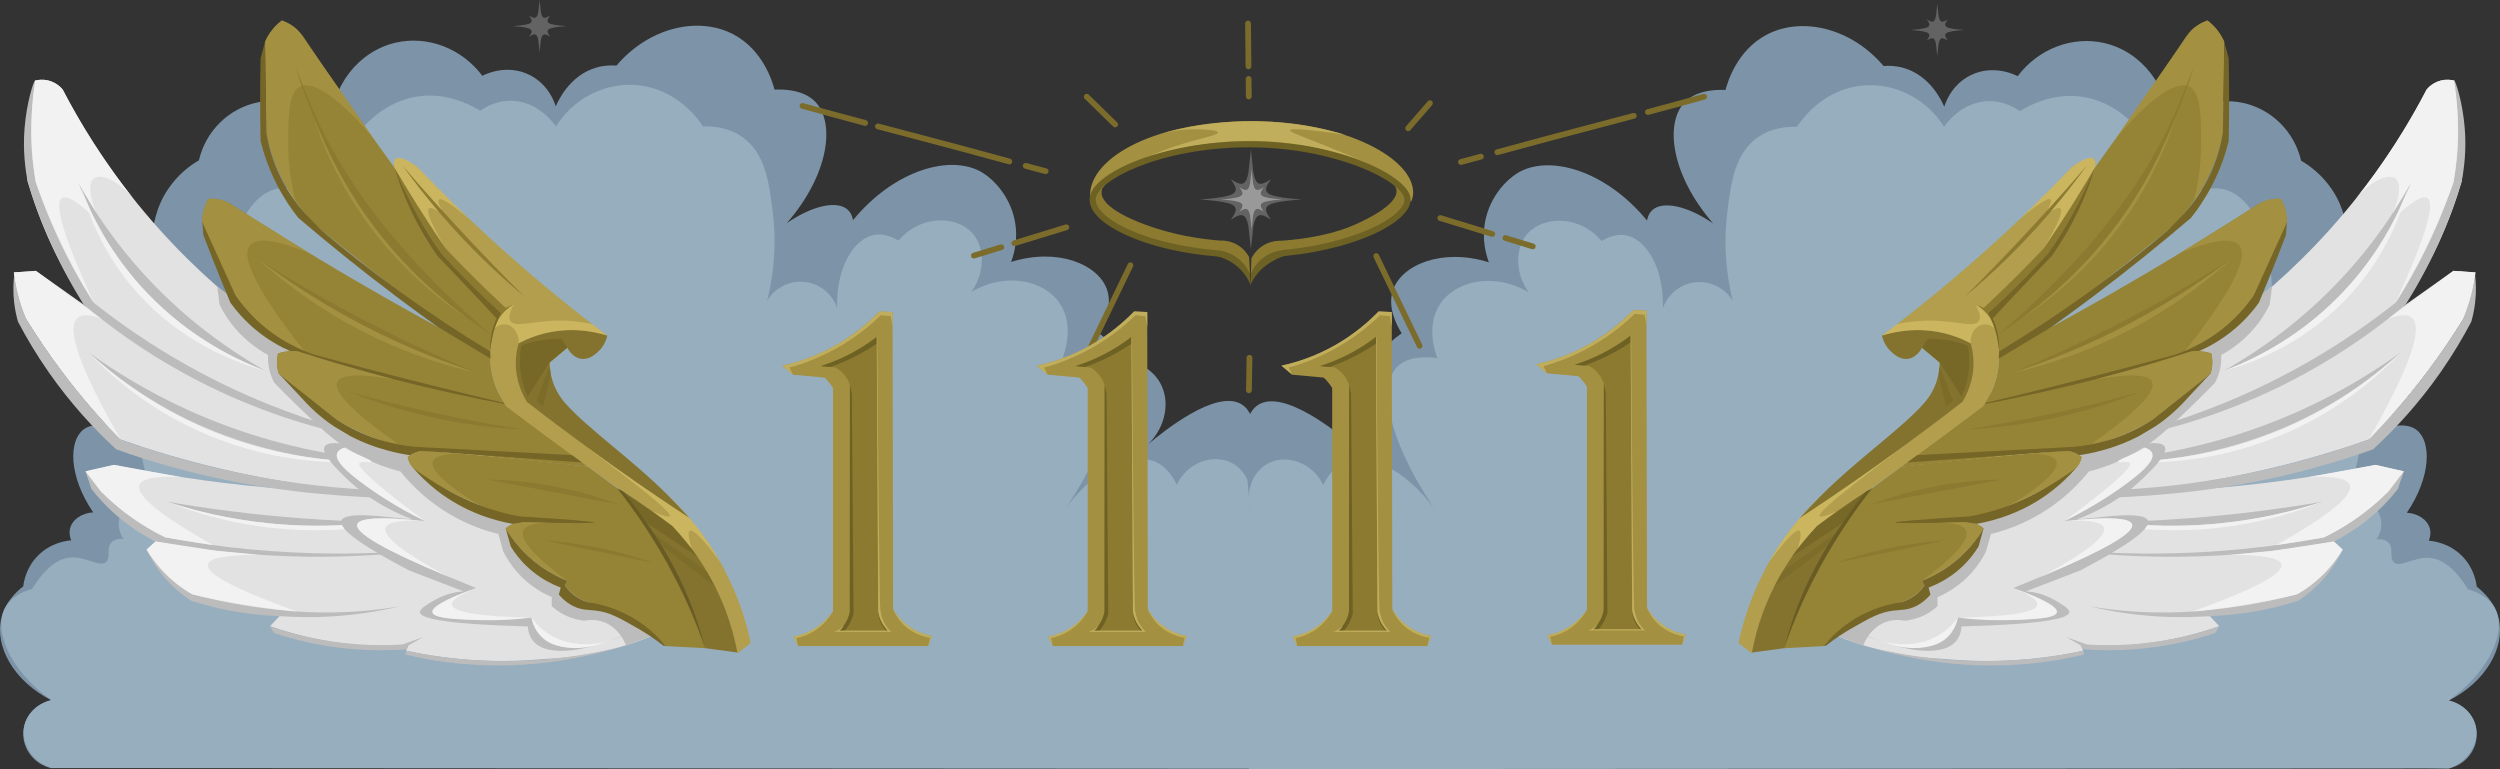 <svg width="1300" height="400" viewBox="0 0 1300 400" fill="none" xmlns="http://www.w3.org/2000/svg">
<rect x="0" y="0" width="1300" height="400" fill="#333333" stroke="none"/>
<g clip-path="url(#clip0_5165_25578)">
<path d="M266.65 13.58C267.87 13.48 269.33 13.39 270.77 13.21C272.08 13.04 273.4 12.85 274.65 12.48C276.63 11.9 276.94 10.87 275.82 9.12C275.64 8.83 275.45 8.55 275.11 8.03C278.16 10.12 279.26 9.66 279.91 6.33C279.91 6.29 280.41 1.74 280.59 -0.01C280.77 1.73 281.26 6.29 281.27 6.33C281.92 9.66 283.02 10.12 286.07 8.03C285.73 8.54 285.54 8.83 285.36 9.12C284.24 10.87 284.55 11.9 286.53 12.48C287.79 12.85 289.11 13.04 290.41 13.21C291.85 13.39 293.3 13.48 294.53 13.58C293.31 13.68 291.85 13.77 290.41 13.95C289.1 14.12 287.78 14.31 286.53 14.68C284.55 15.26 284.24 16.29 285.36 18.04C285.54 18.33 285.73 18.61 286.07 19.13C283.02 17.04 281.92 17.5 281.27 20.83C281.27 20.87 280.77 25.42 280.59 27.17C280.41 25.43 279.92 20.87 279.91 20.83C279.26 17.5 278.16 17.04 275.11 19.13C275.45 18.62 275.64 18.33 275.82 18.04C276.94 16.29 276.63 15.26 274.65 14.68C273.39 14.31 272.07 14.12 270.77 13.95C269.33 13.77 267.88 13.68 266.65 13.58Z" fill="#636363"/>
<path d="M993.44 15.58C994.66 15.48 996.12 15.39 997.56 15.21C998.87 15.04 1000.19 14.85 1001.44 14.48C1003.42 13.9 1003.73 12.87 1002.61 11.12C1002.43 10.83 1002.24 10.55 1001.9 10.03C1004.95 12.12 1006.05 11.66 1006.7 8.33C1006.7 8.29 1007.2 3.74 1007.38 1.99C1007.56 3.73 1008.05 8.29 1008.06 8.33C1008.71 11.66 1009.81 12.12 1012.86 10.03C1012.52 10.54 1012.33 10.83 1012.15 11.12C1011.03 12.87 1011.34 13.9 1013.32 14.48C1014.58 14.85 1015.9 15.04 1017.2 15.21C1018.64 15.39 1020.09 15.48 1021.32 15.58C1020.1 15.68 1018.64 15.77 1017.2 15.95C1015.89 16.12 1014.57 16.31 1013.32 16.68C1011.34 17.26 1011.03 18.29 1012.15 20.04C1012.33 20.33 1012.52 20.61 1012.86 21.13C1009.81 19.04 1008.71 19.5 1008.06 22.83C1008.06 22.87 1007.56 27.42 1007.38 29.17C1007.2 27.43 1006.71 22.87 1006.7 22.83C1006.05 19.5 1004.95 19.04 1001.9 21.13C1002.24 20.62 1002.43 20.33 1002.61 20.04C1003.73 18.29 1003.42 17.26 1001.44 16.68C1000.18 16.31 998.86 16.12 997.56 15.95C996.12 15.77 994.67 15.68 993.44 15.58Z" fill="#636363"/>
<path d="M48.47 266.43C42.44 266.78 37.64 270.2 36.47 274.7C35.8 277.29 36.49 279.64 37.04 280.98C34.92 281.14 26.29 282.04 19.38 289.29C13.52 295.44 12.39 302.5 12.11 304.87C8.02 308.05 2.57 313.53 0.68 321.49C-2.83 336.31 7.28 354.3 26.65 364.08C18.52 365.81 12.56 372.71 12.11 380.7C11.61 389.4 17.76 397.47 26.65 399.4C233.02 395.24 439.39 391.09 645.76 386.93C646.18 320.61 648.73 275.41 652 242.54C652.87 233.81 654.77 216.08 645.76 210.33C632.51 201.87 604.31 224.88 596.94 231.11C606.37 221.86 608.65 208.46 603.17 198.91C598.15 190.15 588.49 187.9 586.55 187.48C584.14 184.54 581.15 181.32 577.48 178.11C575.3 176.2 573.16 174.54 571.13 173.1C573.4 169.48 578.82 159.7 575.62 150.53C571.07 137.48 550.09 128.62 525.77 136.21C527.14 132.6 529.66 124.43 527.63 114.47C525.12 102.14 516.94 93.49 510.93 89.81C494.79 79.93 465.23 88.12 443.58 114.47C443.06 111.75 441.97 110.15 440.93 109.17C435.58 104.1 422.7 106.66 409.11 116.06C430.95 90.97 434.54 64.03 423.96 52.95C422.21 51.12 416.51 45.99 402.75 46.59C401.66 42.49 396.81 26.09 381.54 17.95C363.31 8.24 337.5 14.15 320.56 34.12C317.62 33.88 313.94 34 309.95 35.18C296.05 39.28 290.08 52.77 289 55.33C288.51 53.68 285.41 43.89 275.21 38.89C263.29 33.05 251.98 38.8 250.82 39.42C240.11 25.13 222.31 18.35 205.74 22.19C186.27 26.7 171.92 45.09 172.07 66.47C162.66 55.5 148.12 50.4 134.15 53.21C119.04 56.25 106.99 68.08 103.43 83.35C98.94 86 92.5 90.69 87.32 98.45C74.78 117.24 80.07 138.39 81.13 142.33C73.33 140.88 68.54 142.61 65.94 144.02C53.12 150.97 48.42 174.57 57.5 201.96C56.65 203.44 55.21 206.44 55.25 210.4C55.31 217.4 59.93 221.89 60.87 222.78C58.23 221.91 49.11 219.04 43.43 223.34C35.69 229.2 35.58 247.48 48.45 266.43H48.47Z" fill="#7D94A8"/>
<path d="M650.13 264.019C652.25 254.459 648.21 244.969 640.9 240.929C631.5 235.739 617.57 240.029 611.95 252.059C608.14 244.149 603.47 241.329 600.82 240.179C587.5 234.419 565.94 245.379 550.35 269.869C576.11 233.559 584.64 201.759 573.36 190.449C570.88 187.959 565.41 184.439 552.58 185.999C553.22 184.399 558.95 169.459 551.1 157.799C542.84 145.529 522.57 141.339 505.08 151.859C512.36 141.619 512.13 128.699 505.82 121.429C497.6 111.969 478.57 111.519 467.22 125.139C461.12 121.489 456.69 121.789 454.6 122.169C443.82 124.129 434.75 139.319 435.3 160.019C432.74 152.839 426.43 147.669 418.97 146.659C411.05 145.579 403.15 149.379 398.93 156.309C403.74 136.959 403.11 121.079 401.9 111.029C400.01 95.339 398.08 79.369 385.57 70.949C378.5 66.189 370.65 65.589 365.53 65.749C364.37 63.869 352.82 45.859 330.65 44.229C314.13 43.009 298.1 51.339 289.09 65.749C288.33 64.609 279.8 52.309 265.34 52.389C257.7 52.429 252.11 55.899 249.75 57.589C243.85 54.029 231.61 47.949 217.09 50.169C194.07 53.689 174.54 76.689 171.07 107.319C155.45 95.539 145.61 97.629 142.87 98.409C125.19 103.439 112.99 135.899 121.35 179.309C117.68 176.609 107.52 169.919 96.86 172.629C80.4 176.819 75.66 200.129 73.85 208.999C68.93 233.189 77.79 253.729 82.76 263.179C78.13 259.229 71.67 258.729 67.17 261.699C61.61 265.369 59.84 273.799 64.2 280.259C62.4 280.099 59.96 280.209 58.26 281.739C55.06 284.639 57.75 289.689 55.29 292.129C52.07 295.329 44.74 289.329 36.73 289.899C31.79 290.249 24.73 293.239 16.69 306.229C7.16 309.019 3.87 313.819 2.71 315.939C-3.61 327.489 4.69 348.349 26.66 364.059C19.75 365.819 14.27 370.789 12.72 377.049C10.57 385.739 16.25 395.929 26.66 399.379C234.62 399.499 442.59 399.629 650.55 399.749C650.41 354.499 650.27 309.249 650.13 263.999V264.019Z" fill="#97AEBF"/>
<path d="M1251.54 266.629C1257.57 266.979 1262.37 270.399 1263.54 274.899C1264.21 277.489 1263.52 279.839 1262.97 281.179C1265.09 281.339 1273.72 282.239 1280.63 289.489C1286.49 295.639 1287.62 302.699 1287.9 305.069C1291.99 308.249 1297.44 313.729 1299.33 321.689C1302.84 336.509 1292.73 354.499 1273.36 364.279C1281.49 366.009 1287.45 372.909 1287.9 380.899C1288.4 389.599 1282.25 397.669 1273.36 399.599C1066.99 395.439 860.62 391.289 654.25 387.129C653.83 320.809 651.28 275.609 648.01 242.739C647.14 234.009 645.24 216.279 654.25 210.529C667.5 202.069 695.7 225.079 703.07 231.309C693.64 222.059 691.361 208.659 696.841 199.109C701.861 190.349 711.521 188.099 713.461 187.679C715.871 184.739 718.861 181.519 722.531 178.309C724.711 176.399 726.85 174.739 728.88 173.299C726.61 169.679 721.19 159.899 724.39 150.729C728.94 137.679 749.92 128.819 774.24 136.409C772.87 132.799 770.35 124.629 772.38 114.669C774.89 102.339 783.071 93.689 789.081 90.009C805.221 80.129 834.78 88.319 856.43 114.669C856.95 111.949 858.041 110.349 859.081 109.369C864.431 104.299 877.311 106.859 890.901 116.259C869.061 91.169 865.47 64.229 876.05 53.149C877.8 51.319 883.501 46.189 897.26 46.789C898.35 42.689 903.2 26.289 918.47 18.149C936.7 8.439 962.51 14.349 979.451 34.319C982.391 34.079 986.07 34.199 990.06 35.379C1003.96 39.479 1009.93 52.969 1011.01 55.529C1011.5 53.879 1014.6 44.089 1024.8 39.089C1036.72 33.249 1048.03 38.999 1049.19 39.619C1059.9 25.329 1077.7 18.549 1094.27 22.389C1113.74 26.899 1128.09 45.289 1127.94 66.669C1137.35 55.699 1151.89 50.599 1165.86 53.409C1180.97 56.449 1193.02 68.279 1196.58 83.549C1201.07 86.199 1207.51 90.889 1212.69 98.649C1225.23 117.439 1219.94 138.589 1218.88 142.529C1226.68 141.079 1231.47 142.809 1234.07 144.219C1246.89 151.169 1251.59 174.769 1242.51 202.159C1243.36 203.639 1244.8 206.639 1244.76 210.599C1244.7 217.599 1240.08 222.089 1239.13 222.969C1241.77 222.099 1250.89 219.229 1256.57 223.529C1264.31 229.389 1264.42 247.669 1251.55 266.619L1251.54 266.629Z" fill="#7D94A8"/>
<path d="M649.88 264.211C647.76 254.651 651.8 245.161 659.11 241.121C668.51 235.931 682.44 240.221 688.06 252.251C691.87 244.341 696.54 241.521 699.19 240.371C712.51 234.611 734.07 245.571 749.66 270.061C723.9 233.751 715.37 201.951 726.65 190.641C729.13 188.151 734.6 184.631 747.43 186.191C746.79 184.591 741.06 169.651 748.91 157.991C757.17 145.721 777.44 141.531 794.93 152.051C787.65 141.811 787.88 128.891 794.19 121.621C802.41 112.161 821.44 111.711 832.79 125.331C838.89 121.681 843.32 121.981 845.41 122.361C856.19 124.321 865.26 139.511 864.71 160.211C867.27 153.031 873.58 147.861 881.04 146.851C888.96 145.771 896.86 149.571 901.08 156.501C896.27 137.151 896.9 121.271 898.11 111.221C900 95.531 901.93 79.561 914.44 71.141C921.51 66.38 929.36 65.781 934.48 65.941C935.64 64.061 947.19 46.05 969.36 44.42C985.88 43.2 1001.91 51.531 1010.92 65.941C1011.68 64.801 1020.21 52.501 1034.67 52.581C1042.31 52.62 1047.9 56.09 1050.26 57.781C1056.16 54.221 1068.4 48.141 1082.92 50.361C1105.94 53.88 1125.47 76.88 1128.94 107.511C1144.56 95.731 1154.4 97.82 1157.14 98.6C1174.82 103.631 1187.02 136.091 1178.66 179.501C1182.33 176.801 1192.49 170.111 1203.15 172.821C1219.61 177.011 1224.35 200.321 1226.16 209.191C1231.08 233.381 1222.22 253.921 1217.25 263.371C1221.88 259.421 1228.34 258.921 1232.84 261.891C1238.4 265.561 1240.17 273.991 1235.81 280.451C1237.61 280.291 1240.05 280.401 1241.75 281.931C1244.95 284.831 1242.26 289.881 1244.72 292.321C1247.94 295.521 1255.27 289.521 1263.28 290.091C1268.22 290.441 1275.28 293.431 1283.32 306.421C1292.85 309.211 1296.14 314.011 1297.3 316.131C1303.62 327.681 1295.32 348.541 1273.35 364.251C1280.26 366.011 1285.74 370.981 1287.29 377.241C1289.44 385.931 1283.76 396.121 1273.35 399.571C1065.39 399.691 857.42 399.821 649.46 399.941C649.6 354.691 649.74 309.441 649.88 264.191V264.211Z" fill="#97AEBF"/>
<path d="M856.91 59.76C856.25 59.76 855.64 59.319 855.46 58.65C855.25 57.849 855.72 57.029 856.52 56.809C867.71 53.819 877 51.289 885.76 48.849C886.56 48.62 887.38 49.09 887.61 49.889C887.83 50.69 887.37 51.51 886.57 51.739C877.79 54.19 868.49 56.719 857.3 59.709C857.17 59.739 857.04 59.76 856.91 59.76Z" fill="#7C6C2C"/>
<path d="M778.58 80.669C777.92 80.669 777.32 80.229 777.14 79.569C776.92 78.769 777.39 77.949 778.19 77.719C795.36 72.969 812.88 68.349 829.81 63.889C836.27 62.189 842.73 60.479 849.19 58.769C849.99 58.559 850.81 59.029 851.02 59.829C851.23 60.629 850.76 61.449 849.96 61.659C843.5 63.379 837.04 65.079 830.57 66.789C813.64 71.249 796.14 75.869 778.98 80.609C778.85 80.649 778.71 80.659 778.58 80.659V80.669Z" fill="#7C6C2C"/>
<path d="M759.7 85.739C759.04 85.739 758.43 85.299 758.25 84.629C758.04 83.829 758.51 83.009 759.31 82.789L769.7 79.999C770.5 79.779 771.32 80.259 771.54 81.059C771.75 81.859 771.28 82.679 770.48 82.899L760.09 85.689C759.96 85.729 759.83 85.739 759.7 85.739Z" fill="#7C6C2C"/>
<path d="M797.04 129.629C796.89 129.629 796.75 129.609 796.6 129.559L782.32 125.179C781.53 124.939 781.08 124.099 781.33 123.309C781.57 122.519 782.41 122.069 783.2 122.319L797.48 126.699C798.27 126.939 798.72 127.779 798.47 128.569C798.27 129.219 797.68 129.629 797.04 129.629Z" fill="#7C6C2C"/>
<path d="M776 123.18C775.85 123.18 775.71 123.16 775.56 123.11L748.52 114.82C747.73 114.58 747.28 113.74 747.53 112.95C747.78 112.16 748.61 111.71 749.4 111.96L776.44 120.25C777.23 120.49 777.68 121.33 777.43 122.12C777.23 122.77 776.64 123.18 776 123.18Z" fill="#7C6C2C"/>
<path d="M738.2 181.349C737.64 181.349 737.11 181.039 736.85 180.499L714.28 133.789C713.92 133.039 714.23 132.149 714.98 131.789C715.73 131.429 716.62 131.739 716.98 132.489L739.55 179.199C739.91 179.949 739.6 180.839 738.85 181.199C738.64 181.299 738.42 181.349 738.2 181.349Z" fill="#7C6C2C"/>
<path d="M118.78 154.001C100.84 138.941 79.85 118.311 60.02 90.99C48.69 75.371 39.71 60.27 32.57 46.531C31.73 45.531 29.31 42.941 25.23 41.891C22.15 41.1 19.56 41.571 18.27 41.891C16.69 47.751 15.28 54.48 14.4 61.99C12.93 74.561 13.37 85.621 14.4 94.46C17.25 104.211 21.21 115.371 26.77 127.321C32.65 139.941 39.01 150.641 44.94 159.411C36.18 153.221 27.42 147.041 18.65 140.851C14.84 141.121 11.02 141.381 7.21 141.651C7.62 144.851 8.23 148.351 9.14 152.091C10.39 157.221 11.94 161.751 13.51 165.611C18.88 174.341 25.06 183.561 32.18 193.041C42.51 206.791 52.92 218.601 62.72 228.601C83.82 235.941 108.42 242.991 136.17 248.321C157.27 252.371 176.94 254.791 194.79 256.161C176.88 256.031 157.67 255.191 137.33 253.341C108.8 250.751 82.67 246.601 59.24 241.741C54.33 242.851 49.41 243.961 44.5 245.081C45.43 247.691 46.98 251.331 49.58 255.271C51.72 258.521 54.55 261.871 60.79 267.251C65.42 271.241 72.07 276.411 80.89 281.551C79.34 282.971 77.8 284.381 76.25 285.801C78.13 288.961 80.65 292.571 83.98 296.241C89.56 302.391 95.37 306.421 99.83 309.001C104.25 310.491 108.89 311.921 113.75 313.251C125.18 316.381 135.96 318.461 145.84 319.821C144.04 321.751 142.23 323.691 140.43 325.621C147.41 328.081 155.29 330.381 164.01 332.191C182.62 336.051 199.2 336.451 212.33 335.671C211.94 336.571 211.56 337.471 211.17 338.381C219.42 340.161 228.6 341.681 238.62 342.631C255.55 344.241 270.71 343.841 283.46 342.631C293.26 342.291 305.13 340.991 318.25 337.601C325.76 335.661 332.49 333.341 338.41 330.951C335.99 321.291 332.95 312.311 329.46 303.971C286.84 202.061 165.09 165.411 118.78 153.981V154.001Z" fill="#E2E2E2"/>
<path d="M112.95 149C113.35 152.1 113.75 155.19 114.15 158.29C115.51 161.1 117.27 164.17 119.56 167.31C126.1 176.27 133.91 181.6 139.4 184.62C139.31 186.3 139.35 188.39 139.76 190.75C140.38 194.33 141.61 197.14 142.65 199.05C145.24 201.73 149.07 205.63 153.83 210.23C163.82 219.88 169.98 225.83 176.91 230.79C183.23 235.31 193.39 241.29 208.29 245.22C212.69 250.71 219.59 258.06 229.57 264.7C241 272.3 251.85 275.89 259.15 277.68C259.99 280.69 260.83 283.69 261.67 286.7C263.26 289.91 265.66 293.88 269.24 297.88C275.56 304.91 282.53 308.62 286.91 310.5V315.19C288.47 316.62 290.74 318.39 293.76 319.88C297.76 321.85 301.43 322.52 303.86 322.77C305.85 322.37 309.15 322.01 312.88 323.13C321.65 325.78 325.06 334.32 325.53 335.56C329.82 334.03 334.11 332.51 338.4 330.98C296.23 294.22 254.06 257.46 211.89 220.69C178.91 196.79 145.93 172.9 112.94 149H112.95Z" fill="#BCBCBC"/>
<path d="M105.2 115.391L105.73 122.211C108.58 129.721 111.56 137.331 114.69 145.041C116.39 149.211 118.09 153.341 119.81 157.411C122.65 161.351 126.67 166.151 132.18 170.851C139.17 176.811 146.03 180.461 151.17 182.701C189 194.041 226.83 205.381 264.66 216.721C265.66 214.441 266.65 212.171 267.65 209.891C213.5 178.391 159.35 146.891 105.2 115.401V115.391Z" fill="#756627"/>
<path d="M121.42 106.93C140.12 119.01 159.75 131.16 180.31 143.25C205.82 158.25 230.72 171.97 254.84 184.53C254.83 188.25 255.25 193.56 257.25 199.54C258.63 203.65 260.38 206.98 261.96 209.5C237.86 203.79 213.46 197.7 188.77 191.21C180.37 189 172.03 186.77 163.73 184.51C158.05 182.62 150.31 179.35 142.22 173.58C132.48 166.63 126.2 158.89 122.47 153.48C116.71 140.79 110.95 128.09 105.19 115.4C105.19 113.59 105.4 111.13 106.25 108.35C106.86 106.35 107.64 104.69 108.37 103.41C109.83 103.3 111.78 103.3 114.01 103.76C117.41 104.46 119.92 105.91 121.42 106.93Z" fill="#968436"/>
<path d="M155.81 183.51C175.57 189.6 196.72 195.45 219.19 200.82C240.75 205.96 261.43 210.15 281.06 213.57C283.95 217.7 287.18 222.01 290.8 226.41C295.83 232.54 300.85 237.94 305.63 242.66C280.37 240.02 255.11 237.39 229.85 234.75C227.14 234.77 223.41 234.68 219 234.15C209.86 233.06 203.22 230.77 198.17 228.99C192.06 226.84 183.96 223.46 174.96 218.08C164.93 210.11 154.9 202.14 144.87 194.17C144.44 192.72 144.02 190.7 144.03 188.28C144.03 186.53 144.27 185.02 144.54 183.83C145.68 183.39 147.24 182.93 149.13 182.76C152.02 182.51 154.37 183.06 155.81 183.52V183.51Z" fill="#968436"/>
<path d="M158.511 20.23C172.471 41.24 187.351 62.73 203.241 84.59C222.941 111.71 242.601 137.23 261.971 161.18C260.271 165.04 258.311 170.74 257.681 177.86C257.251 182.75 257.571 187 258.071 190.34C235.621 173.51 213.031 156.14 190.331 138.23C182.611 132.14 174.951 126.04 167.361 119.95C162.321 115.42 155.761 108.52 149.971 98.87C143.001 87.25 139.971 76.36 138.561 69.06C138.321 53.27 138.081 37.48 137.851 21.69C138.681 19.81 140.001 17.35 142.141 14.84C143.681 13.04 145.241 11.67 146.571 10.67C148.141 11.21 150.161 12.1 152.271 13.59C155.491 15.86 157.441 18.49 158.531 20.24L158.511 20.23Z" fill="#968436"/>
<path d="M295 180.78L302.25 186.58C303.98 186.07 306.47 185.11 309.02 183.2C313.06 180.16 314.97 176.41 315.79 174.5C292.36 156.93 267.9 136.6 243.29 113.11C233.95 104.2 225.1 95.32 216.71 86.529C210.82 82.659 207.11 81.37 205.59 82.659C202.15 85.579 209.88 101.69 228.79 131C234.72 137.76 241.3 144.74 248.61 151.78C252.69 155.71 256.72 159.41 260.69 162.9C258.57 166.68 255.37 173.58 254.89 182.72C254.13 197.17 260.66 207.68 263.11 211.24C276.89 221.66 291.06 232.15 305.64 242.66C320.47 253.35 335.14 263.66 349.63 273.59C355.52 280.05 362.31 288.69 368.48 299.69C376.97 314.82 381.22 328.92 383.46 339.32C383.59 339.38 383.71 339.44 383.84 339.5C386.85 337.13 387.38 336.72 390.39 334.35C388.06 323.23 383.44 307.66 373.8 290.99C364.93 275.65 354.83 264.61 347.03 257.32C330.47 243.11 313.91 228.91 297.36 214.7C294.48 211.93 289.56 206.39 287.16 197.96C286.14 194.39 285.82 191.14 285.78 188.52L295.01 180.79L295 180.78Z" fill="#B29E4D"/>
<path d="M322.141 254.43C328.431 261.6 335.071 270.2 341.401 280.35C354.501 301.34 361.581 321.41 365.571 336.9C371.531 337.71 377.491 338.51 383.451 339.32C381.771 330.39 378.521 318.26 371.851 305C364.681 290.76 356.161 280.4 349.621 273.58C340.461 267.2 331.301 260.81 322.141 254.43Z" fill="#84732F"/>
<path d="M315.78 174.489C308.28 172.259 294.37 169.409 279.08 174.439C275.56 175.599 272.43 177.019 269.7 178.519C268.94 181.089 268.3 184.279 268.21 187.969C267.96 197.859 271.8 205.409 274.03 209.069C284.21 216.939 294.73 224.849 305.6 232.759C323.58 245.849 341.28 258.059 358.58 269.439C354.85 265.399 351 261.349 347.02 257.299C330.15 240.109 305.51 222.789 294.17 209.919C292.73 208.279 290.14 205.179 288.21 200.519C286.25 195.769 285.82 191.429 285.77 188.499C288.85 185.919 291.92 183.339 295 180.769C295.22 181.239 297.51 185.889 302.25 186.569C306.25 187.139 309.22 184.489 310.9 182.999C314.36 179.919 315.43 176.089 315.79 174.479L315.78 174.489Z" fill="#84732F"/>
<path d="M205.051 87.051C210.091 95.621 215.451 104.361 221.171 113.241C224.681 118.691 228.201 124.001 231.711 129.171C238.461 136.301 245.561 143.501 253.031 150.731C256.311 153.911 259.581 157.011 262.831 160.041C264.301 159.471 265.771 158.901 267.241 158.331C265.991 159.041 264.481 160.051 262.931 161.481C260.961 163.311 259.651 165.181 258.811 166.611C259.431 165.371 260.061 164.131 260.681 162.891C254.981 157.911 249.061 152.411 243.051 146.341C237.881 141.121 233.131 135.981 228.781 130.991C219.861 117.431 213.621 106.791 211.051 101.771C208.581 96.951 206.921 92.561 206.921 92.561C206.051 90.271 205.441 88.351 205.051 87.051Z" fill="#8C7A31"/>
<path opacity="0.53" d="M267.231 158.33C264.271 163.52 264.681 165.82 265.451 166.97C268.251 171.11 279.451 165.54 297.371 166.97C302.001 167.34 305.711 168.07 307.991 168.58C310.591 170.55 313.181 172.52 315.781 174.5C311.081 172.99 303.651 171.24 294.501 171.71C283.081 172.29 274.431 176.04 269.701 178.53C270.051 173.57 267.141 169.51 263.511 168.78C260.361 168.14 257.711 170.23 257.221 170.62C257.741 168.95 258.791 166.31 260.941 163.63C263.191 160.82 265.671 159.19 267.231 158.33Z" fill="#E0CB70"/>
<path d="M208.891 85.551C214.871 93.901 221.611 102.591 229.221 111.431C244.001 128.601 258.901 142.701 272.651 154.171C260.811 142.411 248.761 129.941 236.611 116.741C226.911 106.211 217.681 95.801 208.891 85.551Z" fill="#8C7A31"/>
<path opacity="0.53" d="M274.03 209.07L275.2 209.96C315.91 240.76 349.97 265.57 348.22 268.37C347.87 268.93 345.98 268.82 339.06 265.78C342.58 268.38 346.1 270.98 349.62 273.58C352.99 277.54 356.35 281.5 359.72 285.46C357.96 279.73 357.62 276.56 358.71 275.95C360.42 275 365.67 280.38 374.43 292.11C372.27 288.28 369.73 284.17 366.72 279.91C363.97 276.02 361.22 272.53 358.58 269.44C349.12 263.29 335 253.9 318.17 241.89C292.16 223.34 274.19 208.87 274.04 209.07H274.03Z" fill="#E0CB70"/>
<path opacity="0.53" d="M231.701 129.16C224.291 116.61 221.401 109.68 223.041 108.36C223.781 107.77 225.431 108.31 228.001 109.98C224.801 106.23 221.561 102.27 218.301 98.09C214.961 93.82 211.831 89.629 208.901 85.54C213.361 90.799 217.961 96.09 222.721 101.42C225.101 104.09 227.481 106.72 229.851 109.31C228.101 106.17 227.541 104.31 228.161 103.73C229.321 102.65 234.581 105.98 243.931 113.71C238.531 108.57 233.071 103.23 227.591 97.7C224.091 94.169 220.671 90.65 217.321 87.159C211.951 82.909 207.311 81.129 205.581 82.639C205.191 82.98 204.401 83.98 205.051 87.04C208.401 92.73 211.891 98.49 215.531 104.33C220.921 112.96 226.321 121.24 231.711 129.16H231.701Z" fill="#E0CB70"/>
<path opacity="0.84" d="M295 180.78C293.99 179.25 292.99 177.73 291.98 176.2C289.19 176.12 285.82 176.24 282.06 176.83C277.67 177.52 273.97 178.67 271.08 179.79C270.55 182.65 270.17 186.32 270.45 190.56C270.9 197.37 272.86 202.74 274.46 206.18C278.23 200.29 282 194.4 285.78 188.51C288.86 185.93 291.93 183.35 295.01 180.78H295Z" fill="#756627"/>
<path opacity="0.53" d="M285.86 190.34C283.52 196.35 281.18 202.37 278.84 208.38C280.04 209.41 281.25 210.45 282.45 211.48C283.77 205.92 285.09 200.35 286.41 194.79C286.23 193.31 286.04 191.82 285.86 190.34Z" fill="#756627"/>
<path opacity="0.84" d="M322.141 254.43C327.641 257.91 333.301 261.68 339.061 265.78C342.721 268.38 346.241 270.99 349.621 273.58C352.241 276.34 354.951 279.42 357.661 282.83C359.441 285.07 361.081 287.27 362.581 289.41C353.451 283.34 344.321 277.26 335.191 271.19C333.751 269.33 330.971 265.77 329.531 263.91C327.311 261.05 324.371 257.28 322.141 254.42V254.43Z" fill="#756627"/>
<path opacity="0.45" d="M339.23 276.949C348.64 283.639 358.06 290.329 367.47 297.019C368.93 299.679 370.39 302.339 371.85 304.999C362 297.499 352.15 290.009 342.3 282.509C341.28 280.659 340.26 278.809 339.23 276.949Z" fill="#756627"/>
<path d="M221.03 234.35C219.6 234.42 217.47 234.7 215.15 235.75C213.85 236.34 212.81 237.02 212 237.64C212.18 238.61 212.6 240.19 213.68 241.83C214.53 243.13 215.49 244.01 216.2 244.56C223.5 249.5 232.3 254.76 242.62 259.66C254.05 265.08 264.7 268.81 273.86 271.4C272.4 271.26 269.71 271.21 266.73 272.45C265.08 273.14 263.83 274.02 262.96 274.76C264.56 277.39 266.49 280.16 268.83 282.94C277.56 293.32 287.82 298.96 295.04 302.02C294.62 302.86 294.2 303.7 293.78 304.54C294.94 306.1 296.82 308.26 299.65 310.19C303.18 312.59 306.57 313.55 308.66 313.97C313.27 314.98 319.03 316.72 325.22 319.84C335.25 324.89 342.08 331.37 346.19 335.98C353.01 336.34 359.82 336.69 366.64 337.05C363.87 327.11 359.96 315.86 354.37 303.9C344.66 283.14 333.06 267.09 323.13 255.47C317.3 251.2 311.47 246.93 305.64 242.66C287.45 240.51 268.89 238.55 249.95 236.81C240.22 235.92 230.58 235.1 221.03 234.36V234.35Z" fill="#968436"/>
<path d="M205.051 87.051C207.081 93.791 209.881 101.471 213.791 109.691C218.191 118.931 222.971 126.681 227.401 132.971C234.551 140.421 241.711 147.961 248.871 155.591C252.001 158.931 255.121 162.261 258.211 165.591C257.321 167.551 256.401 170.031 255.751 172.971C254.901 176.801 254.781 180.161 254.881 182.721C254.981 181.621 255.561 175.651 257.231 170.631C258.101 168.021 259.191 165.741 259.191 165.741C259.741 164.581 260.271 163.621 260.691 162.911C254.211 157.111 247.571 150.791 240.851 143.911C236.751 139.721 232.871 135.561 229.191 131.471C225.181 125.741 221.061 119.281 217.031 112.061C212.091 103.191 208.171 94.761 205.061 87.081L205.051 87.051Z" fill="#756627"/>
<path d="M320.9 253.83C325.91 260.19 329.75 265.6 332.3 269.31C349.47 294.3 358.75 316.12 362.97 327.01C364.65 331.35 365.91 334.91 366.64 337.05C363.36 324.14 359.29 313.7 355.87 306.05C348.43 289.43 340.2 277.5 334.73 269.66C330.72 263.91 327.13 259.26 324.51 255.97C323.31 255.26 322.11 254.55 320.91 253.84L320.9 253.83Z" fill="#685B23"/>
<path d="M153.73 104.62C151.86 97.44 149.91 87.28 149.86 75.03C149.81 61.35 149.88 48.25 155.84 45.12C163.26 41.22 178.76 53.12 194.7 72.75C185.4 59.18 175.94 45.56 166.31 31.88C162.53 26.51 158.74 21.16 154.96 15.83C153.98 14.89 152.66 13.77 150.96 12.74C149.33 11.75 147.8 11.09 146.56 10.66C145.23 11.66 143.67 13.03 142.13 14.83C140 17.34 138.67 19.8 137.84 21.68C137.89 29.1 137.98 36.57 138.09 44.08C138.21 52.46 138.37 60.78 138.56 69.05C139.37 73.29 140.59 78.11 142.49 83.27C145.79 92.27 150.03 99.39 153.74 104.62H153.73Z" fill="#A39040"/>
<path d="M153.98 35.779C154.05 35.749 159.86 50.579 163.8 59.519C174.63 84.089 198.41 125.519 255.52 174.119C217.78 149.359 196.54 122.899 183.99 102.629C164.88 71.769 153.87 35.829 153.98 35.779Z" fill="#8C7A31"/>
<path d="M137.831 21.68C137.061 24.55 136.28 27.42 135.51 30.3C135.35 37.49 135.271 44.83 135.271 52.3C135.271 59.45 135.36 66.46 135.51 73.35C137.04 79.58 139.571 87.39 143.881 95.83C147.531 102.99 151.54 108.79 155.12 113.29C171 126.87 187.961 140.56 206.061 154.19C213.37 159.7 220.631 165.01 227.84 170.15C236.921 175.59 246.01 181.03 255.09 186.48C255.021 185.22 254.94 183.97 254.87 182.71C239.8 173.6 223.891 163.19 207.491 151.32C192.881 140.75 179.51 130.2 167.34 119.94C164.281 116.76 161.221 113.59 158.161 110.41C154.561 106.38 150.261 100.76 146.501 93.44C141.631 83.96 139.521 75.24 138.531 69.05C138.291 53.26 138.051 37.47 137.821 21.68H137.831Z" fill="#756627"/>
<path d="M162.931 60.471C170.931 81.641 180.531 97.881 188.201 109.131C196.231 120.901 203.881 129.731 208.951 135.231C221.611 148.951 233.971 158.961 243.711 165.931C229.151 156.471 207.231 139.571 188.351 112.181C175.031 92.861 167.401 74.391 162.931 60.461V60.471Z" fill="#A39040"/>
<path d="M160.98 131.7C143.86 124.66 133.54 123.27 130.01 127.52C124.85 133.74 134.23 152.03 158.16 182.42C155.38 181.04 152.6 179.66 149.81 178.28C145.37 175.84 139.81 172.23 134.15 167C128.97 162.22 125.18 157.43 122.47 153.48C116.71 140.79 110.95 128.09 105.19 115.4C105.19 113.59 105.4 111.13 106.25 108.35C106.86 106.35 107.64 104.69 108.37 103.41C109.82 103.3 111.77 103.3 114.01 103.76C115.57 104.08 116.89 104.55 117.93 105.01C132.28 113.91 146.62 122.81 160.97 131.7H160.98Z" fill="#A39040"/>
<path d="M249.601 194.401C229.601 188.051 206.011 178.761 180.881 164.951C162.711 154.961 147.111 144.471 134.011 134.551C150.791 145.241 169.471 156.171 190.061 166.851C210.961 177.691 230.951 186.771 249.601 194.401Z" fill="#8C7A31"/>
<path d="M248.06 193.901C232.2 188.791 214.32 181.891 195.31 172.481C170.59 160.231 150.19 146.801 134 134.541C148.09 147.341 168.83 163.301 196.71 176.341C215.78 185.261 233.45 190.611 248.06 193.901Z" fill="#A39040"/>
<path d="M297.34 236.64C270.35 235.21 243.35 233.78 216.36 232.36C211.07 231.93 204.5 230.92 197.23 228.64C187.68 225.66 180.22 221.54 174.96 218.07C164.93 210.1 154.9 202.13 144.87 194.16C148.82 198.37 152.76 202.58 156.71 206.79C163.33 214.32 169.9 219.29 174.7 222.41C186.07 229.82 196.53 232.89 201.45 234.24C206.2 235.54 210.29 236.28 213.27 236.72C213.73 236.43 214.24 236.14 214.8 235.88C216.63 235 218.36 234.62 219.74 234.45C247.39 236.47 275.04 238.48 302.68 240.5C300.9 239.21 299.12 237.92 297.34 236.63V236.64Z" fill="#756627"/>
<path d="M204.861 197.28C186.971 194.15 177.141 194.6 175.351 198.63C173.101 203.7 183.621 214.46 206.921 230.89C203.391 230.19 199.551 229.21 195.481 227.85C187.121 225.05 180.271 221.43 174.961 218.07C164.931 210.1 154.901 202.13 144.871 194.16C144.501 192.89 144.141 191.2 144.061 189.19C143.971 187.01 144.241 185.17 144.541 183.81C145.801 183.39 147.341 182.99 149.131 182.74C151.281 182.44 153.181 182.47 154.681 182.59C161.581 184.83 168.651 187.03 175.881 189.18C185.751 192.11 195.411 194.81 204.861 197.27V197.28Z" fill="#A39040"/>
<path d="M272.14 223.341C256.89 220.971 240.83 218.011 224.09 214.331C208.82 210.971 194.33 207.311 180.66 203.471C192.95 208.381 207.82 213.331 225.02 217.101C242.69 220.971 258.67 222.701 272.15 223.341H272.14Z" fill="#8C7A31"/>
<path d="M228.89 252.479C224.24 249.469 219.6 246.449 214.95 243.439C218.19 247.189 222.2 251.189 227.12 255.029C241.77 266.479 257.06 270.709 266.72 272.439L272.72 271.559C296.87 272.129 308.95 272.169 308.97 271.689C308.99 271.189 296.08 270.129 270.25 268.499C266.13 267.759 261.69 266.729 257.02 265.309C245.5 261.809 236.1 256.979 228.9 252.469L228.89 252.479Z" fill="#756627"/>
<path d="M262.95 274.75C263.83 277.9 264.72 281.04 265.6 284.19C267.51 287.3 270.33 291.18 274.42 294.97C280.75 300.85 287.28 303.91 291.57 305.51C291.24 306.74 290.92 307.96 290.59 309.19C292.17 311.05 294.71 313.56 298.43 315.32C302.78 317.37 305.78 317.01 309.95 317.53C317.11 318.41 321.99 321.25 331.76 326.84C335.23 328.83 339.81 331.71 344.87 335.7C345.31 335.79 345.75 335.89 346.19 335.98C343.01 332.06 339.89 329.14 337.4 327.08C334.11 324.35 327.19 319.21 317.06 315.81C314.04 314.8 310.17 313.75 305.54 313.11C303.78 312.57 301.14 311.53 298.43 309.43C296.21 307.72 294.72 305.89 293.76 304.52C294.18 303.68 294.6 302.84 295.02 302C290.97 300.39 286.07 297.99 281 294.36C271.73 287.71 266.1 279.98 262.94 274.75H262.95Z" fill="#756627"/>
<path d="M246.85 236.44C240.47 235.87 226.87 235.14 225.11 239.91C222.57 246.81 246.39 260.98 249.22 262.65C244.03 260.52 238.35 257.88 232.37 254.58C225.7 250.89 219.9 247.07 214.95 243.44C214.29 242.74 213.44 241.65 212.78 240.16C212.37 239.22 212.13 238.35 211.99 237.64C212.7 237.08 213.64 236.45 214.79 235.89C216.42 235.11 217.91 234.74 219.02 234.57C228.29 235.2 237.56 235.82 246.84 236.45L246.85 236.44Z" fill="#A39040"/>
<path d="M287 271.861C276.71 271.601 273.11 273.611 272.14 275.921C269.81 281.451 281.2 291.861 295.03 302.011C289.68 299.821 281.83 295.821 274.18 288.591C269 283.701 265.4 278.741 262.95 274.751C263.51 274.281 264.19 273.781 265.02 273.301C265.62 272.951 266.2 272.671 266.72 272.451L272.37 271.471C277.25 271.601 282.12 271.731 287 271.861Z" fill="#A39040"/>
<path d="M252.73 249.28C262.65 249.42 274.5 250.31 287.68 252.8C300.88 255.29 312.25 258.79 321.55 262.28C298.61 257.94 275.67 253.61 252.73 249.27V249.28Z" fill="#8C7A31"/>
<path d="M340.521 292.91C332.721 290.15 323.741 287.48 313.691 285.32C302.321 282.88 291.901 281.6 282.801 280.98C302.041 284.95 321.281 288.93 340.511 292.9L340.521 292.91Z" fill="#8C7A31"/>
<path d="M18.27 41.89C18.92 42.01 16.2 53.05 16.2 68.87C16.2 79.77 17.49 88.7 18.61 94.64C21.5 103.29 25.1 112.64 29.61 122.47C35.75 135.87 42.35 147.51 48.7 157.39C62.15 168.04 78.42 179.41 97.64 190.16C126.11 206.08 152.8 216.03 174.72 222.41C176.86 223.68 179 224.95 181.13 226.21C158.23 221.16 128.17 211.93 95.92 194.28C74.55 182.58 57.15 169.87 43.48 158.36C37.75 149.2 31.75 138.37 26.17 125.9C21.12 114.62 17.31 104.01 14.41 94.46C13.12 87.93 11.86 78.32 12.76 66.8C13.84 53.08 17.6 41.76 18.27 41.88V41.89Z" fill="#BCBCBC"/>
<path d="M40.54 94.689C46.8 106.059 54.82 118.549 65.1 131.269C89.98 162.059 117.68 181.309 138.27 192.939C122.36 186.899 91.4 172.529 66.15 140.679C52.83 123.879 45.11 107.279 40.54 94.689Z" fill="#BCBCBC"/>
<path d="M174.881 238.95C174.761 238.79 174.121 238.02 174.541 238.48C173.921 237.82 173.821 237.01 174.091 236.36C156.421 233.4 128.781 227.23 98.021 213.33C75.231 203.03 57.641 191.6 45.761 183.02C58.041 194.18 76.561 208.62 101.681 220.13C130.441 233.3 157.871 238.06 175.291 239.5C175.151 239.32 175.011 239.14 174.871 238.96L174.881 238.95Z" fill="#BCBCBC"/>
<path d="M196.68 257.459C195.35 256.559 194.03 255.639 192.73 254.709C142.43 252.279 98.59 241.469 62.72 228.609C51.84 217.489 40.33 204.299 29.07 188.839C23.28 180.889 18.12 173.109 13.51 165.619C12.3 162.659 11.12 159.329 10.08 155.649C8.77 151.039 7.93 146.759 7.39 142.949C6.93 146.819 6.72 151.729 7.36 157.319C7.8 161.099 8.54 164.449 9.35 167.279C13.66 175.499 18.9 184.349 25.28 193.499C37.05 210.359 49.46 223.579 60.46 233.659C67.6 236.219 78.1 239.759 90.99 243.289C136.67 255.779 174.64 257.789 197.86 258.889C198.14 258.899 198.43 258.919 198.72 258.929C198.03 258.459 197.34 257.969 196.67 257.469L196.68 257.459Z" fill="#BCBCBC"/>
<path d="M199.64 287.32C174.81 288.47 147.61 287.89 118.55 284.44C107.25 283.1 96.4 281.41 86.02 279.46C79.91 276.49 72.81 272.42 65.44 266.85C60.39 263.03 56.1 259.17 52.5 255.57C49.83 252.08 47.17 248.59 44.5 245.1C45.51 248.15 46.51 251.2 47.52 254.25C51.12 258.85 56.11 264.39 62.79 269.85C69.38 275.23 75.72 278.99 80.89 281.58C92.73 283.83 105.3 285.73 118.54 287.1C148.07 290.17 175.42 290.07 199.99 288.21C199.8 287.95 199.68 287.64 199.63 287.33L199.64 287.32Z" fill="#BCBCBC"/>
<path d="M76.25 285.82C77.86 289.29 80.14 293.38 83.37 297.6C88.86 304.78 94.9 309.47 99.36 312.36C106.12 314.55 115.76 317.19 127.64 318.85C134.55 319.81 139.87 320.12 144.98 320.4C152.25 320.8 162.77 321.34 176.3 320.28C184.69 319.62 195.46 318.25 207.83 315.3C193.84 317.66 177.64 319.08 159.7 318.29C154.6 318.06 149.69 317.67 144.98 317.15C137.36 316.38 129.18 315.25 120.54 313.64C113.18 312.27 106.27 310.69 99.84 309.01C95.77 306.5 90.73 302.87 85.69 297.71C81.57 293.5 78.5 289.34 76.25 285.82Z" fill="#BCBCBC"/>
<path d="M183.091 271.061C174.401 270.701 165.501 270.201 156.381 269.501C131.471 267.591 108.181 264.561 86.681 260.871C100.661 265.451 118.741 270.021 140.121 272.151C156.381 273.781 171.051 273.651 183.611 272.731C183.161 272.281 182.991 271.641 183.091 271.051V271.061Z" fill="#BCBCBC"/>
<path d="M140.431 325.641C141.151 326.831 141.871 328.011 142.591 329.201C149.601 331.521 157.581 333.681 166.461 335.301C183.871 338.461 199.301 338.541 211.511 337.611C211.241 338.521 210.971 339.441 210.701 340.351C217.891 342.081 225.631 343.531 233.871 344.531C269.291 348.851 299.901 343.231 322.111 336.581C301.961 341.481 275.251 345.431 244.161 343.121C232.131 342.221 221.091 340.511 211.171 338.411C211.561 337.511 211.941 336.611 212.331 335.701C214.871 334.231 217.401 332.761 219.941 331.301C216.401 332.581 212.861 333.851 209.311 335.131C202.001 335.591 193.811 335.641 184.921 334.961C167.141 333.591 152.091 329.711 140.431 325.651V325.641Z" fill="#BCBCBC"/>
<path d="M184.011 231.83C180.901 231.08 170.691 228.83 168.791 232.26C166.751 235.93 175.361 244.08 179.231 247.92C185.971 254.6 197.011 263.42 214.461 270.1C208.521 269.52 202.571 268.94 196.631 268.36C184.761 267.32 178.371 268.14 177.461 270.81C176.061 274.96 187.811 283.56 212.721 296.63C222.141 300.25 231.571 303.88 240.991 307.5C237.911 307.71 232.211 308.49 226.151 311.97C222.101 314.3 218.221 316.52 218.371 318.37C218.611 321.21 228.491 324.5 274.471 325.76C274.711 329.24 275.801 331.55 277.081 333.15C284.261 342.13 306.191 339.47 331.751 326.81C320.551 333.12 310.681 335.02 304.631 335.67C296.381 336.56 288.721 337.27 282.731 332.28C278.561 328.8 276.981 324.03 276.321 321.15C242.751 323.21 225.601 322.28 224.891 318.36C224.391 315.62 231.931 311.41 247.511 305.75C204.961 288.74 184.381 277.72 185.751 272.7C186.711 269.18 198.451 268.6 220.981 270.96C188.531 253.26 173.311 241.52 175.311 235.73C176.021 233.67 178.921 232.36 184.011 231.82V231.83Z" fill="#BCBCBC"/>
<path d="M178.8 232.91C177.43 233.4 175.83 234.24 175.31 235.75C174.1 239.22 179.31 244.27 187.11 250.26C194.44 255.89 205.51 263.46 220.98 270.98C198.71 254.48 185.39 243.22 186.87 240.82C187.69 239.49 192.97 240.96 193.17 240.09C193.31 239.44 190.37 238.35 184.7 235.73C182.17 234.56 180.13 233.57 178.82 232.91H178.8Z" fill="#F2F2F2"/>
<path d="M219.31 270.83C197.87 268.65 186.69 269.28 185.75 272.71C184.55 277.1 200.13 286.07 232.49 299.63C209.67 287.3 198.98 278.91 200.42 274.46C201.38 271.51 207.67 270.3 219.31 270.83Z" fill="#F2F2F2"/>
<path d="M247.511 305.77C228.121 312.94 224.531 316.48 224.891 318.38C225.401 321.08 234.061 321.66 242.781 322.18C257.011 323.04 268.631 322.11 276.321 321.17C249.321 320.64 235.561 318.39 235.041 314.42C234.741 312.12 238.891 309.23 247.501 305.77H247.511Z" fill="#F2F2F2"/>
<path d="M276.33 321.17C277.27 325.46 279.08 328.2 280.57 329.91C287.72 338.07 302.5 339.33 317.51 333C314.46 333.96 299.22 338.39 285.66 329.91C281.35 327.21 278.35 323.92 276.33 321.17Z" fill="#F2F2F2"/>
<path d="M48.691 157.39C33.37 123.88 27.881 105.74 32.221 102.97C34.581 101.46 39.831 104.5 47.99 112.07C45.511 106.28 43.02 100.48 40.541 94.69C43.77 100.07 47.001 105.45 50.23 110.83C46.41 102.79 45.831 95.08 48.821 92.79C52.181 90.21 61.37 93.47 69.331 103.25C62.691 94.89 55.77 85.4 48.92 74.75C42.581 64.9 37.181 55.41 32.571 46.54C31.73 45.54 29.311 42.95 25.23 41.9C22.151 41.11 19.561 41.58 18.27 41.9C17.43 47.32 16.8 53.23 16.5 59.58C15.88 72.95 16.96 84.8 18.601 94.65C21.27 102.23 24.401 110.2 28.07 118.45C34.63 133.2 41.73 146.18 48.691 157.4V157.39Z" fill="#F2F2F2"/>
<path d="M52.51 165.7C41.22 157.42 29.94 149.13 18.65 140.85C14.84 141.12 11.02 141.38 7.21 141.65C7.62 145.17 8.3 149.19 9.43 153.55C10.62 158.16 12.07 162.19 13.52 165.61C19 174.52 25.33 183.94 32.65 193.64C42.83 207.15 53.09 218.75 62.73 228.6C41.61 191.71 34.14 170.6 40.32 165.25C42.57 163.3 46.64 163.45 52.52 165.7H52.51Z" fill="#F2F2F2"/>
<path d="M93.971 248.03C82.401 245.94 70.821 243.84 59.251 241.75C54.341 242.86 49.421 243.97 44.511 245.09C47.181 248.58 49.841 252.07 52.511 255.56C55.231 258.28 58.261 261.07 61.651 263.85C70.211 270.87 78.671 275.87 86.031 279.46C94.261 280.79 102.501 282.12 110.731 283.44C83.421 268.07 70.691 257.69 72.541 252.28C73.721 248.82 80.871 247.4 93.981 248.02L93.971 248.03Z" fill="#F2F2F2"/>
<path d="M112.35 286.4C101.86 284.79 91.38 283.18 80.89 281.57C79.34 282.99 77.8 284.4 76.25 285.82C78.13 288.98 80.65 292.59 83.98 296.26C89.56 302.41 95.37 306.44 99.83 309.02C104.18 310.04 108.63 311.02 113.19 311.93C127.54 314.8 141.25 316.74 154.17 317.98C122.45 306.47 107.08 298.33 108.07 293.56C108.76 290.19 117.6 288.5 134.59 288.48C127.17 287.79 119.76 287.1 112.34 286.41L112.35 286.4Z" fill="#F2F2F2"/>
<path d="M42.141 97.75C45.341 109.76 51.981 128.13 66.461 146.38C92.011 178.57 125.391 189.46 138.271 192.94C124.461 187.82 99.641 176.53 76.711 152.54C57.141 132.06 47.151 110.9 42.141 97.75Z" fill="#F2F2F2"/>
<path d="M45.76 183.01C56.19 194.08 74.96 211.23 103.07 224.02C131.36 236.89 156.77 239.74 172.01 240.3C171.69 239.9 171.38 239.49 171.06 239.09C155.85 237.69 135.66 234.2 113.32 225.49C81.53 213.09 59.17 195.48 45.75 183.02L45.76 183.01Z" fill="#F2F2F2"/>
<path d="M86.691 260.871C100.241 266.271 118.511 271.921 140.581 274.411C155.171 276.061 168.241 275.961 179.211 275.161C178.731 274.471 178.241 273.781 177.761 273.091C166.691 273.641 154.021 273.551 140.121 272.161C119.061 270.051 101.031 265.571 86.681 260.881L86.691 260.871Z" fill="#F2F2F2"/>
<path d="M1175.66 154.001C1193.6 138.941 1214.59 118.311 1234.42 90.99C1245.75 75.371 1254.73 60.27 1261.87 46.531C1262.71 45.531 1265.13 42.941 1269.21 41.891C1272.29 41.1 1274.88 41.571 1276.17 41.891C1277.75 47.751 1279.16 54.48 1280.04 61.99C1281.51 74.561 1281.07 85.621 1280.04 94.46C1277.19 104.211 1273.23 115.371 1267.67 127.321C1261.79 139.941 1255.43 150.641 1249.5 159.411C1258.26 153.221 1267.02 147.041 1275.79 140.851C1279.6 141.121 1283.42 141.381 1287.23 141.651C1286.82 144.851 1286.21 148.351 1285.3 152.091C1284.05 157.221 1282.5 161.751 1280.93 165.611C1275.56 174.341 1269.38 183.561 1262.26 193.041C1251.93 206.791 1241.52 218.601 1231.72 228.601C1210.62 235.941 1186.02 242.991 1158.27 248.321C1137.17 252.371 1117.5 254.791 1099.65 256.161C1117.56 256.031 1136.77 255.191 1157.11 253.341C1185.64 250.751 1211.77 246.601 1235.2 241.741C1240.11 242.851 1245.03 243.961 1249.94 245.081C1249.01 247.691 1247.46 251.331 1244.86 255.271C1242.72 258.521 1239.89 261.871 1233.65 267.251C1229.02 271.241 1222.37 276.411 1213.55 281.551C1215.1 282.971 1216.64 284.381 1218.19 285.801C1216.31 288.961 1213.79 292.571 1210.46 296.241C1204.88 302.391 1199.07 306.421 1194.61 309.001C1190.19 310.491 1185.55 311.921 1180.69 313.251C1169.26 316.381 1158.48 318.461 1148.6 319.821C1150.4 321.751 1152.21 323.691 1154.01 325.621C1147.03 328.081 1139.15 330.381 1130.43 332.191C1111.82 336.051 1095.24 336.451 1082.11 335.671C1082.5 336.571 1082.88 337.471 1083.27 338.381C1075.02 340.161 1065.84 341.681 1055.82 342.631C1038.89 344.241 1023.73 343.841 1010.98 342.631C1001.18 342.291 989.31 340.991 976.19 337.601C968.68 335.661 961.95 333.341 956.03 330.951C958.45 321.291 961.49 312.311 964.98 303.971C1007.6 202.061 1129.35 165.411 1175.66 153.981V154.001Z" fill="#E2E2E2"/>
<path d="M1181.48 149C1181.08 152.1 1180.68 155.19 1180.28 158.29C1178.92 161.1 1177.16 164.17 1174.87 167.31C1168.33 176.27 1160.52 181.6 1155.03 184.62C1155.12 186.3 1155.08 188.39 1154.67 190.75C1154.05 194.33 1152.82 197.14 1151.78 199.05C1149.19 201.73 1145.36 205.63 1140.6 210.23C1130.61 219.88 1124.45 225.83 1117.52 230.79C1111.2 235.31 1101.04 241.29 1086.14 245.22C1081.74 250.71 1074.84 258.06 1064.86 264.7C1053.43 272.3 1042.58 275.89 1035.28 277.68C1034.44 280.69 1033.6 283.69 1032.76 286.7C1031.17 289.91 1028.77 293.88 1025.19 297.88C1018.87 304.91 1011.9 308.62 1007.52 310.5C1007.52 312.06 1007.52 313.63 1007.52 315.19C1005.96 316.62 1003.69 318.39 1000.67 319.88C996.67 321.85 993 322.52 990.57 322.77C988.58 322.37 985.28 322.01 981.55 323.13C972.78 325.78 969.37 334.32 968.9 335.56C964.61 334.03 960.32 332.51 956.03 330.98C998.2 294.22 1040.37 257.46 1082.54 220.69C1115.52 196.79 1148.5 172.9 1181.49 149H1181.48Z" fill="#BCBCBC"/>
<path d="M1189.23 115.391C1189.05 117.661 1188.87 119.931 1188.7 122.211C1185.85 129.721 1182.87 137.331 1179.74 145.041C1178.04 149.211 1176.34 153.341 1174.62 157.411C1171.78 161.351 1167.76 166.151 1162.25 170.851C1155.26 176.811 1148.4 180.461 1143.26 182.701C1105.43 194.041 1067.6 205.381 1029.77 216.721C1028.77 214.441 1027.78 212.171 1026.78 209.891C1080.93 178.391 1135.08 146.891 1189.23 115.401V115.391Z" fill="#756627"/>
<path d="M1173.01 106.93C1154.31 119.01 1134.68 131.16 1114.12 143.25C1088.61 158.25 1063.71 171.97 1039.59 184.53C1039.6 188.25 1039.18 193.56 1037.18 199.54C1035.8 203.65 1034.05 206.98 1032.47 209.5C1056.57 203.79 1080.97 197.7 1105.66 191.21C1114.06 189 1122.4 186.77 1130.7 184.51C1136.38 182.62 1144.12 179.35 1152.21 173.58C1161.95 166.63 1168.23 158.89 1171.96 153.48C1177.72 140.79 1183.48 128.09 1189.24 115.4C1189.24 113.59 1189.03 111.13 1188.18 108.35C1187.57 106.35 1186.79 104.69 1186.06 103.41C1184.6 103.3 1182.65 103.3 1180.42 103.76C1177.02 104.46 1174.51 105.91 1173.01 106.93Z" fill="#968436"/>
<path d="M1138.62 183.51C1118.86 189.6 1097.71 195.45 1075.24 200.82C1053.68 205.96 1033 210.15 1013.37 213.57C1010.48 217.7 1007.25 222.01 1003.63 226.41C998.6 232.54 993.58 237.94 988.8 242.66C1014.06 240.02 1039.32 237.39 1064.58 234.75C1067.29 234.77 1071.02 234.68 1075.43 234.15C1084.57 233.06 1091.21 230.77 1096.26 228.99C1102.37 226.84 1110.47 223.46 1119.47 218.08C1129.5 210.11 1139.53 202.14 1149.56 194.17C1149.99 192.72 1150.41 190.7 1150.4 188.28C1150.4 186.53 1150.16 185.02 1149.89 183.83C1148.75 183.39 1147.19 182.93 1145.3 182.76C1142.41 182.51 1140.06 183.06 1138.62 183.52V183.51Z" fill="#968436"/>
<path d="M1135.93 20.23C1121.97 41.24 1107.09 62.73 1091.2 84.59C1071.5 111.71 1051.84 137.23 1032.47 161.18C1034.17 165.04 1036.13 170.74 1036.76 177.86C1037.19 182.75 1036.87 187 1036.37 190.34C1058.82 173.51 1081.41 156.14 1104.11 138.23C1111.83 132.14 1119.49 126.04 1127.08 119.95C1132.12 115.42 1138.68 108.52 1144.47 98.87C1151.44 87.25 1154.47 76.36 1155.88 69.06C1156.12 53.27 1156.36 37.48 1156.59 21.69C1155.76 19.81 1154.44 17.35 1152.3 14.84C1150.76 13.04 1149.2 11.67 1147.87 10.67C1146.3 11.21 1144.28 12.1 1142.17 13.59C1138.95 15.86 1137 18.49 1135.91 20.24L1135.93 20.23Z" fill="#968436"/>
<path d="M999.43 180.78L992.18 186.58C990.45 186.07 987.96 185.11 985.41 183.2C981.37 180.16 979.46 176.41 978.64 174.5C1002.07 156.93 1026.53 136.6 1051.14 113.11C1060.48 104.2 1069.33 95.32 1077.72 86.529C1083.61 82.659 1087.32 81.37 1088.84 82.659C1092.28 85.579 1084.55 101.69 1065.64 131C1059.71 137.76 1053.13 144.74 1045.82 151.78C1041.74 155.71 1037.71 159.41 1033.74 162.9C1035.86 166.68 1039.06 173.58 1039.54 182.72C1040.3 197.17 1033.77 207.68 1031.32 211.24C1017.54 221.66 1003.37 232.15 988.79 242.66C973.96 253.35 959.29 263.66 944.8 273.59C938.91 280.05 932.12 288.69 925.95 299.69C917.46 314.82 913.21 328.92 910.97 339.32C910.84 339.38 910.72 339.44 910.59 339.5C907.58 337.13 907.05 336.72 904.04 334.35C906.37 323.23 910.99 307.66 920.63 290.99C929.5 275.65 939.6 264.61 947.4 257.32C963.96 243.11 980.52 228.91 997.07 214.7C999.95 211.93 1004.87 206.39 1007.27 197.96C1008.29 194.39 1008.61 191.14 1008.65 188.52L999.42 180.79L999.43 180.78Z" fill="#B29E4D"/>
<path d="M972.3 254.43C966.01 261.6 959.37 270.2 953.04 280.35C939.94 301.34 932.86 321.41 928.87 336.9C922.91 337.71 916.95 338.51 910.99 339.32C912.67 330.39 915.92 318.26 922.59 305C929.76 290.76 938.28 280.4 944.82 273.58C953.98 267.2 963.14 260.81 972.3 254.43Z" fill="#84732F"/>
<path d="M978.65 174.489C986.15 172.259 1000.06 169.409 1015.35 174.439C1018.87 175.599 1022 177.019 1024.73 178.519C1025.49 181.089 1026.13 184.279 1026.22 187.969C1026.47 197.859 1022.63 205.409 1020.4 209.069C1010.22 216.939 999.7 224.849 988.83 232.759C970.85 245.849 953.15 258.059 935.85 269.439C939.58 265.399 943.43 261.349 947.41 257.299C964.28 240.109 988.92 222.789 1000.26 209.919C1001.7 208.279 1004.29 205.179 1006.22 200.519C1008.18 195.769 1008.61 191.429 1008.66 188.499C1005.58 185.919 1002.51 183.339 999.43 180.769C999.21 181.239 996.92 185.889 992.18 186.569C988.18 187.139 985.21 184.489 983.53 182.999C980.07 179.919 979 176.089 978.64 174.479L978.65 174.489Z" fill="#84732F"/>
<path d="M1089.39 87.051C1084.35 95.621 1078.99 104.361 1073.27 113.241C1069.76 118.691 1066.24 124.001 1062.73 129.171C1055.98 136.301 1048.88 143.501 1041.41 150.731C1038.13 153.911 1034.86 157.011 1031.61 160.041C1030.14 159.471 1028.67 158.901 1027.2 158.331C1028.45 159.041 1029.96 160.051 1031.51 161.481C1033.48 163.311 1034.79 165.181 1035.63 166.611C1035.01 165.371 1034.38 164.131 1033.76 162.891C1039.46 157.911 1045.38 152.411 1051.39 146.341C1056.56 141.121 1061.31 135.981 1065.66 130.991C1074.58 117.431 1080.82 106.791 1083.39 101.771C1085.86 96.951 1087.52 92.561 1087.52 92.561C1088.39 90.271 1089 88.351 1089.39 87.051Z" fill="#8C7A31"/>
<path opacity="0.53" d="M1027.2 158.33C1030.16 163.52 1029.75 165.82 1028.98 166.97C1026.18 171.11 1014.98 165.54 997.06 166.97C992.43 167.34 988.72 168.07 986.44 168.58C983.84 170.55 981.25 172.52 978.65 174.5C983.35 172.99 990.78 171.24 999.93 171.71C1011.35 172.29 1020 176.04 1024.73 178.53C1024.38 173.57 1027.29 169.51 1030.92 168.78C1034.07 168.14 1036.72 170.23 1037.21 170.62C1036.69 168.95 1035.64 166.31 1033.49 163.63C1031.24 160.82 1028.76 159.19 1027.2 158.33Z" fill="#E0CB70"/>
<path d="M1085.54 85.551C1079.56 93.901 1072.82 102.591 1065.21 111.431C1050.43 128.601 1035.53 142.701 1021.78 154.171C1033.62 142.411 1045.67 129.941 1057.82 116.741C1067.52 106.211 1076.75 95.801 1085.54 85.551Z" fill="#8C7A31"/>
<path opacity="0.53" d="M1020.41 209.07L1019.24 209.96C978.53 240.76 944.47 265.57 946.22 268.37C946.57 268.93 948.46 268.82 955.38 265.78C951.86 268.38 948.34 270.98 944.82 273.58C941.45 277.54 938.09 281.5 934.72 285.46C936.48 279.73 936.82 276.56 935.73 275.95C934.02 275 928.77 280.38 920.01 292.11C922.17 288.28 924.71 284.17 927.72 279.91C930.47 276.02 933.22 272.53 935.86 269.44C945.32 263.29 959.44 253.9 976.27 241.89C1002.28 223.34 1020.25 208.87 1020.4 209.07H1020.41Z" fill="#E0CB70"/>
<path opacity="0.53" d="M1062.73 129.16C1070.14 116.61 1073.03 109.68 1071.39 108.36C1070.65 107.77 1069 108.31 1066.43 109.98C1069.63 106.23 1072.87 102.27 1076.13 98.09C1079.47 93.82 1082.6 89.629 1085.53 85.54C1081.07 90.799 1076.47 96.09 1071.71 101.42C1069.33 104.09 1066.95 106.72 1064.58 109.31C1066.33 106.17 1066.89 104.31 1066.27 103.73C1065.11 102.65 1059.85 105.98 1050.5 113.71C1055.9 108.57 1061.36 103.23 1066.84 97.7C1070.34 94.169 1073.76 90.65 1077.11 87.159C1082.48 82.909 1087.12 81.129 1088.85 82.639C1089.24 82.98 1090.03 83.98 1089.38 87.04C1086.03 92.73 1082.54 98.49 1078.9 104.33C1073.51 112.96 1068.11 121.24 1062.72 129.16H1062.73Z" fill="#E0CB70"/>
<path opacity="0.84" d="M999.43 180.78C1000.44 179.25 1001.44 177.73 1002.45 176.2C1005.24 176.12 1008.61 176.24 1012.37 176.83C1016.76 177.52 1020.46 178.67 1023.35 179.79C1023.88 182.65 1024.26 186.32 1023.98 190.56C1023.53 197.37 1021.57 202.74 1019.97 206.18C1016.2 200.29 1012.43 194.4 1008.65 188.51C1005.57 185.93 1002.5 183.35 999.42 180.78H999.43Z" fill="#756627"/>
<path opacity="0.53" d="M1008.57 190.34C1010.91 196.35 1013.25 202.37 1015.59 208.38C1014.39 209.41 1013.18 210.45 1011.98 211.48C1010.66 205.92 1009.34 200.35 1008.02 194.79C1008.2 193.31 1008.39 191.82 1008.57 190.34Z" fill="#756627"/>
<path opacity="0.84" d="M972.3 254.43C966.8 257.91 961.14 261.68 955.38 265.78C951.72 268.38 948.2 270.99 944.82 273.58C942.2 276.34 939.49 279.42 936.78 282.83C935 285.07 933.36 287.27 931.86 289.41C940.99 283.34 950.12 277.26 959.25 271.19C960.69 269.33 963.47 265.77 964.91 263.91C967.13 261.05 970.07 257.28 972.3 254.42V254.43Z" fill="#756627"/>
<path opacity="0.45" d="M955.2 276.949C945.79 283.639 936.37 290.329 926.96 297.019C925.5 299.679 924.04 302.339 922.58 304.999C932.43 297.499 942.28 290.009 952.13 282.509C953.15 280.659 954.17 278.809 955.2 276.949Z" fill="#756627"/>
<path d="M1073.41 234.35C1074.84 234.42 1076.97 234.7 1079.29 235.75C1080.59 236.34 1081.63 237.02 1082.44 237.64C1082.26 238.61 1081.84 240.19 1080.76 241.83C1079.91 243.13 1078.95 244.01 1078.24 244.56C1070.94 249.5 1062.14 254.76 1051.82 259.66C1040.39 265.08 1029.74 268.81 1020.58 271.4C1022.04 271.26 1024.73 271.21 1027.71 272.45C1029.36 273.14 1030.61 274.02 1031.48 274.76C1029.88 277.39 1027.95 280.16 1025.61 282.94C1016.88 293.32 1006.62 298.96 999.4 302.02C999.82 302.86 1000.24 303.7 1000.66 304.54C999.5 306.1 997.62 308.26 994.79 310.19C991.26 312.59 987.87 313.55 985.78 313.97C981.17 314.98 975.41 316.72 969.22 319.84C959.19 324.89 952.36 331.37 948.25 335.98C941.43 336.34 934.62 336.69 927.8 337.05C930.57 327.11 934.48 315.86 940.07 303.9C949.78 283.14 961.38 267.09 971.31 255.47C977.14 251.2 982.97 246.93 988.8 242.66C1006.99 240.51 1025.55 238.55 1044.49 236.81C1054.22 235.92 1063.86 235.1 1073.41 234.36V234.35Z" fill="#968436"/>
<path d="M1089.39 87.051C1087.36 93.791 1084.56 101.471 1080.65 109.691C1076.25 118.931 1071.47 126.681 1067.04 132.971C1059.89 140.421 1052.73 147.961 1045.57 155.591C1042.44 158.931 1039.32 162.261 1036.23 165.591C1037.12 167.551 1038.04 170.031 1038.69 172.971C1039.54 176.801 1039.66 180.161 1039.56 182.721C1039.46 181.621 1038.88 175.651 1037.21 170.631C1036.34 168.021 1035.25 165.741 1035.25 165.741C1034.7 164.581 1034.17 163.621 1033.75 162.911C1040.23 157.111 1046.87 150.791 1053.59 143.911C1057.69 139.721 1061.57 135.561 1065.25 131.471C1069.26 125.741 1073.38 119.281 1077.41 112.061C1082.35 103.191 1086.27 94.761 1089.38 87.081L1089.39 87.051Z" fill="#756627"/>
<path d="M973.54 253.83C968.53 260.19 964.69 265.6 962.14 269.31C944.97 294.3 935.69 316.12 931.47 327.01C929.79 331.35 928.53 334.91 927.8 337.05C931.08 324.14 935.15 313.7 938.57 306.05C946.01 289.43 954.24 277.5 959.71 269.66C963.72 263.91 967.31 259.26 969.93 255.97C971.13 255.26 972.33 254.55 973.53 253.84L973.54 253.83Z" fill="#685B23"/>
<path d="M1140.7 104.62C1142.57 97.44 1144.52 87.28 1144.57 75.03C1144.62 61.35 1144.55 48.25 1138.59 45.12C1131.17 41.22 1115.67 53.12 1099.73 72.75C1109.03 59.18 1118.49 45.56 1128.12 31.88C1131.9 26.51 1135.69 21.16 1139.47 15.83C1140.45 14.89 1141.77 13.77 1143.47 12.74C1145.1 11.75 1146.63 11.09 1147.87 10.66C1149.2 11.66 1150.76 13.03 1152.3 14.83C1154.43 17.34 1155.76 19.8 1156.59 21.68C1156.54 29.1 1156.45 36.57 1156.34 44.08C1156.22 52.46 1156.06 60.78 1155.87 69.05C1155.06 73.29 1153.84 78.11 1151.94 83.27C1148.64 92.27 1144.4 99.39 1140.69 104.62H1140.7Z" fill="#A39040"/>
<path d="M1140.45 35.779C1140.38 35.749 1134.57 50.579 1130.63 59.519C1119.8 84.089 1096.02 125.519 1038.91 174.119C1076.65 149.359 1097.89 122.899 1110.44 102.629C1129.55 71.769 1140.56 35.829 1140.45 35.779Z" fill="#8C7A31"/>
<path d="M1156.6 21.68C1157.37 24.55 1158.15 27.42 1158.92 30.3C1159.08 37.49 1159.16 44.83 1159.16 52.3C1159.16 59.45 1159.07 66.46 1158.92 73.35C1157.39 79.58 1154.86 87.39 1150.55 95.83C1146.9 102.99 1142.89 108.79 1139.31 113.29C1123.43 126.87 1106.47 140.56 1088.37 154.19C1081.06 159.7 1073.8 165.01 1066.59 170.15C1057.51 175.59 1048.42 181.03 1039.34 186.48C1039.41 185.22 1039.49 183.97 1039.56 182.71C1054.63 173.6 1070.54 163.19 1086.94 151.32C1101.55 140.75 1114.92 130.2 1127.09 119.94C1130.15 116.76 1133.21 113.59 1136.27 110.41C1139.87 106.38 1144.17 100.76 1147.93 93.44C1152.8 83.96 1154.91 75.24 1155.9 69.05C1156.14 53.26 1156.38 37.47 1156.61 21.68H1156.6Z" fill="#756627"/>
<path d="M1131.51 60.471C1123.51 81.641 1113.91 97.881 1106.24 109.131C1098.21 120.901 1090.56 129.731 1085.49 135.231C1072.83 148.951 1060.47 158.961 1050.73 165.931C1065.29 156.471 1087.21 139.571 1106.09 112.181C1119.41 92.861 1127.04 74.391 1131.51 60.461V60.471Z" fill="#A39040"/>
<path d="M1133.45 131.7C1150.57 124.66 1160.89 123.27 1164.42 127.52C1169.58 133.74 1160.2 152.03 1136.27 182.42C1139.05 181.04 1141.83 179.66 1144.62 178.28C1149.06 175.84 1154.62 172.23 1160.28 167C1165.46 162.22 1169.25 157.43 1171.96 153.48C1177.72 140.79 1183.48 128.09 1189.24 115.4C1189.24 113.59 1189.03 111.13 1188.18 108.35C1187.57 106.35 1186.79 104.69 1186.06 103.41C1184.61 103.3 1182.66 103.3 1180.42 103.76C1178.86 104.08 1177.54 104.55 1176.5 105.01C1162.15 113.91 1147.81 122.81 1133.46 131.7H1133.45Z" fill="#A39040"/>
<path d="M1044.83 194.401C1064.83 188.051 1088.42 178.761 1113.55 164.951C1131.72 154.961 1147.32 144.471 1160.42 134.551C1143.64 145.241 1124.96 156.171 1104.37 166.851C1083.47 177.691 1063.48 186.771 1044.83 194.401Z" fill="#8C7A31"/>
<path d="M1046.37 193.901C1062.23 188.791 1080.11 181.891 1099.12 172.481C1123.84 160.231 1144.24 146.801 1160.43 134.541C1146.34 147.341 1125.6 163.301 1097.72 176.341C1078.65 185.261 1060.98 190.611 1046.37 193.901Z" fill="#A39040"/>
<path d="M997.09 236.64C1024.08 235.21 1051.08 233.78 1078.07 232.36C1083.36 231.93 1089.93 230.92 1097.2 228.64C1106.75 225.66 1114.21 221.54 1119.47 218.07C1129.5 210.1 1139.53 202.13 1149.56 194.16C1145.61 198.37 1141.67 202.58 1137.72 206.79C1131.1 214.32 1124.53 219.29 1119.73 222.41C1108.36 229.82 1097.9 232.89 1092.98 234.24C1088.23 235.54 1084.14 236.28 1081.16 236.72C1080.7 236.43 1080.19 236.14 1079.63 235.88C1077.8 235 1076.07 234.62 1074.69 234.45C1047.04 236.47 1019.39 238.48 991.75 240.5C993.53 239.21 995.31 237.92 997.09 236.63V236.64Z" fill="#756627"/>
<path d="M1089.58 197.28C1107.47 194.15 1117.3 194.6 1119.09 198.63C1121.34 203.7 1110.82 214.46 1087.52 230.89C1091.05 230.19 1094.89 229.21 1098.96 227.85C1107.32 225.05 1114.17 221.43 1119.48 218.07C1129.51 210.1 1139.54 202.13 1149.57 194.16C1149.94 192.89 1150.3 191.2 1150.38 189.19C1150.47 187.01 1150.2 185.17 1149.9 183.81C1148.64 183.39 1147.1 182.99 1145.31 182.74C1143.16 182.44 1141.26 182.47 1139.76 182.59C1132.86 184.83 1125.79 187.03 1118.56 189.18C1108.69 192.11 1099.03 194.81 1089.58 197.27V197.28Z" fill="#A39040"/>
<path d="M1022.29 223.341C1037.54 220.971 1053.6 218.011 1070.34 214.331C1085.61 210.971 1100.1 207.311 1113.77 203.471C1101.48 208.381 1086.61 213.331 1069.41 217.101C1051.74 220.971 1035.76 222.701 1022.28 223.341H1022.29Z" fill="#8C7A31"/>
<path d="M1065.54 252.479C1070.19 249.469 1074.83 246.449 1079.48 243.439C1076.24 247.189 1072.23 251.189 1067.31 255.029C1052.66 266.479 1037.37 270.709 1027.71 272.439L1021.71 271.559C997.56 272.129 985.48 272.169 985.46 271.689C985.44 271.189 998.35 270.129 1024.18 268.499C1028.3 267.759 1032.74 266.729 1037.41 265.309C1048.93 261.809 1058.33 256.979 1065.53 252.469L1065.54 252.479Z" fill="#756627"/>
<path d="M1031.49 274.75C1030.61 277.9 1029.72 281.04 1028.84 284.19C1026.93 287.3 1024.11 291.18 1020.02 294.97C1013.69 300.85 1007.16 303.91 1002.87 305.51C1003.2 306.74 1003.52 307.96 1003.85 309.19C1002.27 311.05 999.73 313.56 996.01 315.32C991.66 317.37 988.66 317.01 984.49 317.53C977.33 318.41 972.45 321.25 962.68 326.84C959.21 328.83 954.63 331.71 949.57 335.7C949.13 335.79 948.69 335.89 948.25 335.98C951.43 332.06 954.55 329.14 957.04 327.08C960.33 324.35 967.25 319.21 977.38 315.81C980.4 314.8 984.27 313.75 988.9 313.11C990.66 312.57 993.3 311.53 996.01 309.43C998.23 307.72 999.72 305.89 1000.68 304.52C1000.26 303.68 999.84 302.84 999.42 302C1003.47 300.39 1008.37 297.99 1013.44 294.36C1022.71 287.71 1028.34 279.98 1031.5 274.75H1031.49Z" fill="#756627"/>
<path d="M1047.59 236.44C1053.97 235.87 1067.57 235.14 1069.33 239.91C1071.87 246.81 1048.05 260.98 1045.22 262.65C1050.41 260.52 1056.09 257.88 1062.07 254.58C1068.74 250.89 1074.54 247.07 1079.49 243.44C1080.15 242.74 1081 241.65 1081.66 240.16C1082.07 239.22 1082.31 238.35 1082.45 237.64C1081.74 237.08 1080.8 236.45 1079.65 235.89C1078.02 235.11 1076.53 234.74 1075.42 234.57C1066.15 235.2 1056.88 235.82 1047.6 236.45L1047.59 236.44Z" fill="#A39040"/>
<path d="M1007.44 271.861C1017.73 271.601 1021.33 273.611 1022.3 275.921C1024.63 281.451 1013.24 291.861 999.41 302.011C1004.76 299.821 1012.61 295.821 1020.26 288.591C1025.44 283.701 1029.04 278.741 1031.49 274.751C1030.93 274.281 1030.25 273.781 1029.42 273.301C1028.82 272.951 1028.24 272.671 1027.72 272.451L1022.07 271.471C1017.19 271.601 1012.32 271.731 1007.44 271.861Z" fill="#A39040"/>
<path d="M1041.71 249.28C1031.79 249.42 1019.94 250.31 1006.76 252.8C993.56 255.29 982.19 258.79 972.89 262.28C995.83 257.94 1018.77 253.61 1041.71 249.27V249.28Z" fill="#8C7A31"/>
<path d="M953.92 292.91C961.72 290.15 970.7 287.48 980.75 285.32C992.12 282.88 1002.54 281.6 1011.64 280.98C992.4 284.95 973.16 288.93 953.93 292.9L953.92 292.91Z" fill="#8C7A31"/>
<path d="M1276.17 41.89C1275.52 42.01 1278.24 53.05 1278.24 68.87C1278.24 79.77 1276.95 88.7 1275.83 94.64C1272.94 103.29 1269.34 112.64 1264.83 122.47C1258.69 135.87 1252.09 147.51 1245.74 157.39C1232.29 168.04 1216.02 179.41 1196.8 190.16C1168.33 206.08 1141.64 216.03 1119.72 222.41C1117.58 223.68 1115.44 224.95 1113.31 226.21C1136.21 221.16 1166.27 211.93 1198.52 194.28C1219.89 182.58 1237.29 169.87 1250.96 158.36C1256.69 149.2 1262.69 138.37 1268.27 125.9C1273.32 114.62 1277.13 104.01 1280.03 94.46C1281.32 87.93 1282.58 78.32 1281.68 66.8C1280.6 53.08 1276.84 41.76 1276.17 41.88V41.89Z" fill="#BCBCBC"/>
<path d="M1253.9 94.689C1247.64 106.059 1239.62 118.549 1229.34 131.269C1204.46 162.059 1176.76 181.309 1156.17 192.939C1172.08 186.899 1203.04 172.529 1228.29 140.679C1241.61 123.879 1249.33 107.279 1253.9 94.689Z" fill="#BCBCBC"/>
<path d="M1119.56 238.95C1119.68 238.79 1120.32 238.02 1119.9 238.48C1120.52 237.82 1120.62 237.01 1120.35 236.36C1138.02 233.4 1165.66 227.23 1196.42 213.33C1219.21 203.03 1236.8 191.6 1248.68 183.02C1236.4 194.18 1217.88 208.62 1192.76 220.13C1164 233.3 1136.57 238.06 1119.15 239.5C1119.29 239.32 1119.43 239.14 1119.57 238.96L1119.56 238.95Z" fill="#BCBCBC"/>
<path d="M1097.75 257.459C1099.08 256.559 1100.4 255.639 1101.7 254.709C1152 252.279 1195.84 241.469 1231.71 228.609C1242.59 217.489 1254.1 204.299 1265.36 188.839C1271.15 180.889 1276.31 173.109 1280.92 165.619C1282.13 162.659 1283.31 159.329 1284.35 155.649C1285.66 151.039 1286.5 146.759 1287.04 142.949C1287.5 146.819 1287.71 151.729 1287.07 157.319C1286.63 161.099 1285.89 164.449 1285.08 167.279C1280.77 175.499 1275.53 184.349 1269.15 193.499C1257.38 210.359 1244.97 223.579 1233.97 233.659C1226.83 236.219 1216.33 239.759 1203.44 243.289C1157.76 255.779 1119.79 257.789 1096.57 258.889C1096.29 258.899 1096 258.919 1095.71 258.929C1096.4 258.459 1097.09 257.969 1097.76 257.469L1097.75 257.459Z" fill="#BCBCBC"/>
<path d="M1094.79 287.32C1119.62 288.47 1146.82 287.89 1175.88 284.44C1187.18 283.1 1198.03 281.41 1208.41 279.46C1214.52 276.49 1221.62 272.42 1228.99 266.85C1234.04 263.03 1238.33 259.17 1241.93 255.57C1244.6 252.08 1247.26 248.59 1249.93 245.1C1248.92 248.15 1247.92 251.2 1246.91 254.25C1243.31 258.85 1238.32 264.39 1231.64 269.85C1225.05 275.23 1218.71 278.99 1213.54 281.58C1201.7 283.83 1189.13 285.73 1175.89 287.1C1146.36 290.17 1119.01 290.07 1094.44 288.21C1094.63 287.95 1094.75 287.64 1094.8 287.33L1094.79 287.32Z" fill="#BCBCBC"/>
<path d="M1218.18 285.82C1216.57 289.29 1214.29 293.38 1211.06 297.6C1205.57 304.78 1199.53 309.47 1195.07 312.36C1188.31 314.55 1178.67 317.19 1166.79 318.85C1159.88 319.81 1154.56 320.12 1149.45 320.4C1142.18 320.8 1131.66 321.34 1118.13 320.28C1109.74 319.62 1098.97 318.25 1086.6 315.3C1100.59 317.66 1116.79 319.08 1134.73 318.29C1139.83 318.06 1144.74 317.67 1149.45 317.15C1157.07 316.38 1165.25 315.25 1173.89 313.64C1181.25 312.27 1188.16 310.69 1194.59 309.01C1198.66 306.5 1203.7 302.87 1208.74 297.71C1212.86 293.5 1215.93 289.34 1218.18 285.82Z" fill="#BCBCBC"/>
<path d="M1111.34 271.061C1120.03 270.701 1128.93 270.201 1138.05 269.501C1162.96 267.591 1186.25 264.561 1207.75 260.871C1193.77 265.451 1175.69 270.021 1154.31 272.151C1138.05 273.781 1123.38 273.651 1110.82 272.731C1111.27 272.281 1111.44 271.641 1111.34 271.051V271.061Z" fill="#BCBCBC"/>
<path d="M1154.01 325.641C1153.29 326.831 1152.57 328.011 1151.85 329.201C1144.84 331.521 1136.86 333.681 1127.98 335.301C1110.57 338.461 1095.14 338.541 1082.93 337.611C1083.2 338.521 1083.47 339.441 1083.74 340.351C1076.55 342.081 1068.81 343.531 1060.57 344.531C1025.15 348.851 994.54 343.231 972.33 336.581C992.48 341.481 1019.19 345.431 1050.28 343.121C1062.31 342.221 1073.35 340.511 1083.27 338.411C1082.88 337.511 1082.5 336.611 1082.11 335.701C1079.57 334.231 1077.04 332.761 1074.5 331.301C1078.04 332.581 1081.58 333.851 1085.13 335.131C1092.44 335.591 1100.63 335.641 1109.52 334.961C1127.3 333.591 1142.35 329.711 1154.01 325.651V325.641Z" fill="#BCBCBC"/>
<path d="M1110.42 231.83C1113.53 231.08 1123.74 228.83 1125.64 232.26C1127.68 235.93 1119.07 244.08 1115.2 247.92C1108.46 254.6 1097.42 263.42 1079.97 270.1C1085.91 269.52 1091.86 268.94 1097.8 268.36C1109.67 267.32 1116.06 268.14 1116.97 270.81C1118.37 274.96 1106.62 283.56 1081.71 296.63C1072.29 300.25 1062.86 303.88 1053.44 307.5C1056.52 307.71 1062.22 308.49 1068.28 311.97C1072.33 314.3 1076.21 316.52 1076.06 318.37C1075.82 321.21 1065.94 324.5 1019.96 325.76C1019.72 329.24 1018.63 331.55 1017.35 333.15C1010.17 342.13 988.24 339.47 962.68 326.81C973.88 333.12 983.75 335.02 989.8 335.67C998.05 336.56 1005.71 337.27 1011.7 332.28C1015.87 328.8 1017.45 324.03 1018.11 321.15C1051.68 323.21 1068.83 322.28 1069.54 318.36C1070.04 315.62 1062.5 311.41 1046.92 305.75C1089.47 288.74 1110.05 277.72 1108.68 272.7C1107.72 269.18 1095.98 268.6 1073.45 270.96C1105.9 253.26 1121.12 241.52 1119.12 235.73C1118.41 233.67 1115.51 232.36 1110.42 231.82V231.83Z" fill="#BCBCBC"/>
<path d="M1115.63 232.91C1117 233.4 1118.6 234.24 1119.12 235.75C1120.33 239.22 1115.12 244.27 1107.32 250.26C1099.99 255.89 1088.92 263.46 1073.45 270.98C1095.72 254.48 1109.04 243.22 1107.56 240.82C1106.74 239.49 1101.46 240.96 1101.26 240.09C1101.12 239.44 1104.06 238.35 1109.73 235.73C1112.26 234.56 1114.3 233.57 1115.61 232.91H1115.63Z" fill="#F2F2F2"/>
<path d="M1075.12 270.83C1096.56 268.65 1107.74 269.28 1108.68 272.71C1109.88 277.1 1094.3 286.07 1061.94 299.63C1084.76 287.3 1095.45 278.91 1094.01 274.46C1093.05 271.51 1086.76 270.3 1075.12 270.83Z" fill="#F2F2F2"/>
<path d="M1046.92 305.77C1066.31 312.94 1069.9 316.48 1069.54 318.38C1069.03 321.08 1060.37 321.66 1051.65 322.18C1037.42 323.04 1025.8 322.11 1018.11 321.17C1045.11 320.64 1058.87 318.39 1059.39 314.42C1059.69 312.12 1055.54 309.23 1046.93 305.77H1046.92Z" fill="#F2F2F2"/>
<path d="M1018.11 321.17C1017.17 325.46 1015.36 328.2 1013.87 329.91C1006.72 338.07 991.94 339.33 976.93 333C979.98 333.96 995.22 338.39 1008.78 329.91C1013.09 327.21 1016.09 323.92 1018.11 321.17Z" fill="#F2F2F2"/>
<path d="M1245.75 157.39C1261.07 123.88 1266.56 105.74 1262.22 102.97C1259.86 101.46 1254.61 104.5 1246.45 112.07C1248.93 106.28 1251.42 100.48 1253.9 94.69C1250.67 100.07 1247.44 105.45 1244.21 110.83C1248.03 102.79 1248.61 95.08 1245.62 92.79C1242.26 90.21 1233.07 93.47 1225.11 103.25C1231.75 94.89 1238.67 85.4 1245.52 74.75C1251.86 64.9 1257.26 55.41 1261.87 46.54C1262.71 45.54 1265.13 42.95 1269.21 41.9C1272.29 41.11 1274.88 41.58 1276.17 41.9C1277.01 47.32 1277.64 53.23 1277.94 59.58C1278.56 72.95 1277.48 84.8 1275.84 94.65C1273.17 102.23 1270.04 110.2 1266.37 118.45C1259.81 133.2 1252.71 146.18 1245.75 157.4V157.39Z" fill="#F2F2F2"/>
<path d="M1241.92 165.7C1253.21 157.42 1264.49 149.13 1275.78 140.85C1279.59 141.12 1283.41 141.38 1287.22 141.65C1286.81 145.17 1286.13 149.19 1285 153.55C1283.81 158.16 1282.36 162.19 1280.91 165.61C1275.43 174.52 1269.1 183.94 1261.78 193.64C1251.6 207.15 1241.34 218.75 1231.7 228.6C1252.82 191.71 1260.29 170.6 1254.11 165.25C1251.86 163.3 1247.79 163.45 1241.91 165.7H1241.92Z" fill="#F2F2F2"/>
<path d="M1200.47 248.03C1212.04 245.94 1223.62 243.84 1235.19 241.75C1240.1 242.86 1245.02 243.97 1249.93 245.09C1247.26 248.58 1244.6 252.07 1241.93 255.56C1239.21 258.28 1236.18 261.07 1232.79 263.85C1224.23 270.87 1215.77 275.87 1208.41 279.46C1200.18 280.79 1191.94 282.12 1183.71 283.44C1211.02 268.07 1223.75 257.69 1221.9 252.28C1220.72 248.82 1213.57 247.4 1200.46 248.02L1200.47 248.03Z" fill="#F2F2F2"/>
<path d="M1182.09 286.4C1192.58 284.79 1203.06 283.18 1213.55 281.57C1215.1 282.99 1216.64 284.4 1218.19 285.82C1216.31 288.98 1213.79 292.59 1210.46 296.26C1204.88 302.41 1199.07 306.44 1194.61 309.02C1190.26 310.04 1185.81 311.02 1181.25 311.93C1166.9 314.8 1153.19 316.74 1140.27 317.98C1171.99 306.47 1187.36 298.33 1186.37 293.56C1185.68 290.19 1176.84 288.5 1159.85 288.48C1167.27 287.79 1174.68 287.1 1182.1 286.41L1182.09 286.4Z" fill="#F2F2F2"/>
<path d="M1252.29 97.75C1249.09 109.76 1242.45 128.13 1227.97 146.38C1202.42 178.57 1169.04 189.46 1156.16 192.94C1169.97 187.82 1194.79 176.53 1217.72 152.54C1237.29 132.06 1247.28 110.9 1252.29 97.75Z" fill="#F2F2F2"/>
<path d="M1248.67 183.01C1238.24 194.08 1219.47 211.23 1191.36 224.02C1163.07 236.89 1137.66 239.74 1122.42 240.3C1122.74 239.9 1123.05 239.49 1123.37 239.09C1138.58 237.69 1158.77 234.2 1181.11 225.49C1212.9 213.09 1235.26 195.48 1248.68 183.02L1248.67 183.01Z" fill="#F2F2F2"/>
<path d="M1207.75 260.871C1194.2 266.271 1175.93 271.921 1153.86 274.411C1139.27 276.061 1126.2 275.961 1115.23 275.161C1115.71 274.471 1116.2 273.781 1116.68 273.091C1127.75 273.641 1140.42 273.551 1154.32 272.161C1175.38 270.051 1193.41 265.571 1207.76 260.881L1207.75 260.871Z" fill="#F2F2F2"/>
<path d="M449.88 65.441C449.75 65.441 449.62 65.421 449.49 65.391C436.8 62.011 426.43 59.191 416.88 56.531C416.08 56.31 415.62 55.48 415.84 54.681C416.06 53.88 416.89 53.41 417.69 53.641C427.23 56.3 437.58 59.12 450.27 62.49C451.07 62.7 451.55 63.52 451.33 64.331C451.15 65.001 450.54 65.441 449.88 65.441Z" fill="#7C6C2C"/>
<path d="M524.87 85.46C524.74 85.46 524.6 85.44 524.47 85.41C507.31 80.67 489.79 76.05 472.86 71.58C467.29 70.11 461.73 68.64 456.16 67.17C455.36 66.96 454.88 66.14 455.09 65.34C455.3 64.54 456.12 64.06 456.92 64.27C462.48 65.74 468.05 67.21 473.61 68.68C490.55 73.15 508.07 77.77 525.25 82.52C526.05 82.74 526.52 83.57 526.3 84.37C526.12 85.04 525.51 85.47 524.85 85.47L524.87 85.46Z" fill="#7C6C2C"/>
<path d="M543.75 90.53C543.62 90.53 543.49 90.51 543.36 90.48L532.97 87.69C532.17 87.48 531.7 86.65 531.91 85.85C532.12 85.05 532.95 84.57 533.75 84.79L544.14 87.58C544.94 87.79 545.41 88.62 545.2 89.42C545.02 90.09 544.41 90.53 543.75 90.53Z" fill="#7C6C2C"/>
<path d="M506.411 134.42C505.771 134.42 505.171 134 504.981 133.36C504.741 132.57 505.181 131.73 505.971 131.49L520.25 127.11C521.041 126.87 521.88 127.31 522.12 128.1C522.36 128.89 521.921 129.73 521.131 129.97L506.851 134.35C506.701 134.39 506.561 134.42 506.411 134.42Z" fill="#7C6C2C"/>
<path d="M527.451 127.971C526.811 127.971 526.211 127.551 526.021 126.911C525.781 126.121 526.221 125.281 527.011 125.041L554.051 116.751C554.841 116.511 555.681 116.951 555.921 117.741C556.161 118.531 555.721 119.371 554.931 119.611L527.891 127.901C527.741 127.941 527.601 127.971 527.451 127.971Z" fill="#7C6C2C"/>
<path d="M565.25 186.14C565.03 186.14 564.81 186.09 564.6 185.99C563.85 185.63 563.54 184.73 563.9 183.99L586.47 137.28C586.83 136.53 587.73 136.22 588.47 136.58C589.22 136.94 589.53 137.84 589.17 138.58L566.6 185.29C566.34 185.83 565.81 186.14 565.25 186.14Z" fill="#7C6C2C"/>
<path d="M579.88 66.23C579.5 66.23 579.12 66.09 578.83 65.8L564.05 51.36C563.46 50.78 563.45 49.83 564.03 49.24C564.61 48.65 565.56 48.64 566.15 49.22L580.93 63.66C581.52 64.24 581.53 65.19 580.95 65.78C580.66 66.08 580.27 66.23 579.88 66.23Z" fill="#7C6C2C"/>
<path d="M732.24 68.2C731.89 68.2 731.54 68.08 731.26 67.83C730.63 67.29 730.57 66.34 731.11 65.71L742.44 52.65C742.98 52.02 743.93 51.96 744.56 52.5C745.19 53.04 745.25 53.99 744.71 54.62L733.38 67.68C733.08 68.02 732.67 68.2 732.25 68.2H732.24Z" fill="#7C6C2C"/>
<path d="M649.21 36.011C648.39 36.011 647.72 35.35 647.71 34.52L647.49 12.241C647.49 11.411 648.15 10.73 648.98 10.73C649.85 10.73 650.49 11.39 650.49 12.22L650.71 34.501C650.71 35.331 650.05 36.011 649.22 36.011H649.2H649.21Z" fill="#7C6C2C"/>
<path d="M649.37 51.681C648.55 51.681 647.88 51.021 647.87 50.191L647.78 41.071C647.78 40.241 648.44 39.561 649.27 39.551H649.29C650.11 39.551 650.78 40.211 650.79 41.031L650.88 50.151C650.88 50.981 650.22 51.661 649.39 51.661H649.37V51.681Z" fill="#7C6C2C"/>
<path d="M649.44 204.449H649.41C648.58 204.439 647.92 203.749 647.94 202.919L648.23 186.029C648.24 185.199 648.89 184.509 649.76 184.559C650.59 184.569 651.25 185.259 651.23 186.089L650.94 202.979C650.93 203.799 650.26 204.449 649.44 204.449Z" fill="#7C6C2C"/>
<path d="M623.9 103.72C626.23 103.53 629 103.36 631.74 103.02C634.23 102.7 636.74 102.33 639.14 101.63C642.91 100.53 643.51 98.56 641.37 95.23C641.02 94.68 640.66 94.14 640.02 93.16C645.82 97.14 647.93 96.27 649.17 89.92C649.19 89.84 650.13 81.17 650.47 77.85C650.81 81.17 651.75 89.85 651.77 89.92C653.01 96.27 655.11 97.14 660.92 93.16C660.28 94.14 659.92 94.68 659.57 95.23C657.44 98.56 658.03 100.52 661.8 101.63C664.2 102.33 666.71 102.7 669.2 103.02C671.94 103.37 674.71 103.54 677.04 103.72C674.71 103.91 671.94 104.08 669.2 104.42C666.71 104.74 664.2 105.11 661.8 105.81C658.03 106.91 657.43 108.88 659.57 112.21C659.92 112.76 660.28 113.3 660.92 114.28C655.12 110.3 653.01 111.17 651.77 117.52C651.75 117.6 650.81 126.27 650.47 129.59C650.13 126.27 649.19 117.59 649.17 117.52C647.93 111.17 645.83 110.3 640.02 114.28C640.66 113.3 641.02 112.76 641.37 112.21C643.5 108.88 642.91 106.92 639.14 105.81C636.74 105.11 634.23 104.74 631.74 104.42C629 104.07 626.23 103.9 623.9 103.72Z" fill="#636363"/>
<path d="M634.74 103.721C636.15 103.611 637.83 103.501 639.49 103.291C641 103.101 642.52 102.871 643.97 102.451C646.25 101.781 646.61 100.591 645.32 98.581C645.11 98.251 644.89 97.921 644.5 97.331C648.02 99.741 649.29 99.211 650.04 95.371C650.04 95.321 650.62 90.07 650.83 88.061C651.04 90.07 651.61 95.321 651.62 95.371C652.37 99.221 653.64 99.741 657.16 97.331C656.77 97.921 656.55 98.251 656.34 98.581C655.05 100.601 655.41 101.791 657.69 102.451C659.14 102.871 660.67 103.101 662.17 103.291C663.83 103.501 665.51 103.601 666.92 103.721C665.51 103.831 663.83 103.941 662.17 104.151C660.66 104.341 659.14 104.571 657.69 104.991C655.41 105.661 655.05 106.851 656.34 108.861C656.55 109.191 656.77 109.521 657.16 110.111C653.64 107.701 652.37 108.231 651.62 112.071C651.62 112.121 651.04 117.371 650.83 119.381C650.62 117.371 650.05 112.121 650.04 112.071C649.29 108.221 648.02 107.701 644.5 110.111C644.89 109.521 645.11 109.191 645.32 108.861C646.61 106.841 646.25 105.651 643.97 104.991C642.52 104.571 640.99 104.341 639.49 104.151C637.83 103.941 636.15 103.841 634.74 103.721Z" fill="#999999"/>
<path d="M650.88 63.02C597.35 63.1 564.89 83.85 566.95 103.08C567.12 104.65 567.63 106.18 568.43 107.67C568.77 105.93 569.48 103.42 571.08 100.75C572.16 98.94 573.35 97.56 574.36 96.56L574.24 95.37C580.23 91.46 587.48 87.45 596.03 84.04C617.71 75.37 637.5 74.6 650.35 75.28C662.45 74.11 683.41 73.93 705.76 84.04C711.36 86.57 716.29 89.41 720.57 92.27C726.87 95.04 731.51 99.54 733.72 105.01C734.4 103.52 734.78 102.01 734.83 100.49C735.36 82.68 700.02 62.94 650.9 63.02H650.88Z" fill="#A39040"/>
<path d="M639.37 126.83C638.65 126.51 638.32 125.96 638.26 125.37C623.71 124.51 609.46 122.01 595.13 116.67C573.66 108.66 572.83 102.03 572.8 100.26C572.78 98.79 573.26 97.51 573.8 96.519C570.22 99.4 568.22 103.19 567.53 107.39C575.49 122.18 613 132.78 646.43 133.49C644.86 130.59 642.38 128.17 639.36 126.83H639.37Z" fill="#8C7A31"/>
<path d="M719.67 92C721.13 92.98 722.52 93.96 723.83 94.93C724.8 95.81 725.92 97.13 726.15 98.87C727.14 106.54 709.7 114.48 704.86 116.67C700.73 118.55 688.19 123.88 663.94 125.35C663.08 126.25 662.15 127.08 661.22 127.92C660.76 128.34 660.3 128.77 659.85 129.21C659.46 129.6 659.05 129.83 658.51 129.91C658.2 129.95 657.89 129.89 657.6 129.77C657.54 129.87 657.47 129.97 657.41 130.07C657.34 130.19 657.27 130.31 657.21 130.44C657.12 130.62 657.01 130.76 656.88 130.9C656.55 131.41 656.2 131.9 655.84 132.39C655.52 132.83 655.02 133.04 654.49 133.06C654.38 133.19 654.27 133.33 654.17 133.46C687.44 132.48 725.85 119.95 732.81 104.74C730.6 99.27 725.96 94.77 719.66 92H719.67Z" fill="#8C7A31"/>
<path d="M602.53 69.85C606.7 68.659 612.93 67.299 620.57 67.219C624.83 67.169 633.22 67.49 633.36 68.889C633.51 70.389 624.06 71.669 610.35 76.329C602.39 79.029 596.08 81.82 591.95 83.779C605.14 78.889 626.73 72.749 653.82 73.299C676.93 73.769 695.58 78.939 707.9 83.43C703.18 81.46 695.97 78.469 687.06 74.93C675.05 70.15 670.6 68.59 670.79 67.719C670.98 66.829 676.11 66.609 699.59 70.109C688.31 66.779 672.93 63.489 654.52 63.069C632.84 62.58 614.93 66.26 602.54 69.84L602.53 69.85Z" fill="#C1AE5D"/>
<path d="M649.45 73.41C604.86 73.41 566.61 90.08 566.57 103.73C566.57 106.8 568.12 109.93 571.19 113.01C581.07 122.91 608.78 133.54 646.73 134.03C646.16 132.86 645.43 131.78 644.58 130.79C610.15 129.95 582.97 120.3 573.45 110.75C571 108.29 569.76 105.93 569.76 103.74C569.78 94.21 602.66 76.61 649.44 76.61C676.86 76.61 697.39 83.07 707.18 86.91C723.08 93.16 730.33 100.01 730.33 103.73C730.33 109.03 721.25 115.89 707.21 121.2C692.76 126.66 675.19 129.97 657.05 130.7C656.99 130.79 656.92 130.86 656.85 130.94C656.53 131.43 656.2 131.92 655.85 132.4C655.53 132.84 655.03 133.05 654.5 133.07C654.25 133.38 654 133.69 653.74 134C673.42 133.56 692.66 130.12 708.34 124.19C724.12 118.22 733.53 110.57 733.53 103.73C733.53 91.76 695.86 73.41 649.45 73.41Z" fill="#6D6123"/>
<path d="M633.25 133.36C635.35 133.89 638.38 134.95 641.5 137.13C646.69 140.76 649.15 145.45 650.17 147.76C649.95 143.1 649.73 138.43 649.51 133.77C648.78 132.41 646.86 129.28 643.02 127.16C640.21 125.61 637.58 125.25 636.08 125.17C635.14 127.9 634.19 130.64 633.25 133.37V133.36Z" fill="#6D6123"/>
<path d="M667.58 133.19C665.48 133.72 661.97 135.46 658.85 137.65C653.66 141.28 651.2 145.97 650.17 148.28C650.39 143.62 650.61 138.95 650.83 134.29C651.65 132.84 653.61 129.86 657.32 127.68C660.24 125.97 662.99 125.48 664.58 125.32C665.41 128.17 666.73 130.34 667.57 133.2L667.58 133.19Z" fill="#6D6123"/>
<path d="M666.09 130.23C664.41 130.45 662.26 130.96 659.97 132.09C654.05 135.04 651.37 140.23 650.46 142.22C650.59 139.57 650.71 136.92 650.84 134.28C651.53 132.89 652.99 130.41 655.8 128.36C659.89 125.36 664.2 125.21 665.72 125.23C666.42 126.75 667.11 128.26 667.81 129.78C667.24 129.93 666.67 130.08 666.09 130.23Z" fill="#8C7A31"/>
<path d="M635.141 125.16C636.621 125.16 640.291 125.34 644.021 127.75C647.191 129.8 648.821 132.44 649.511 133.76C649.641 136.61 649.781 139.46 649.911 142.3C649.091 140.48 646.991 136.51 642.511 133.5C639.291 131.34 636.171 130.56 634.311 130.25C634.581 128.55 634.861 126.85 635.131 125.15L635.141 125.16Z" fill="#8C7A31"/>
<path d="M539.25 190.151C543.76 189.181 548.66 187.791 553.81 185.811C570.52 179.381 582.32 169.531 589.74 161.961L596.56 162.271C596.66 213.801 596.77 265.321 596.87 316.851C598.06 318.931 600.04 321.791 603.19 324.431C608.55 328.931 614.24 330.251 617.04 330.691C616.38 332.451 615.72 334.211 615.06 335.971H547.47C546.7 334.321 545.93 332.671 545.16 331.021C547.67 330.611 551.39 329.681 555.38 327.391C560.83 324.271 564.02 320.191 565.6 317.831V201.771C564.85 200.541 563.89 199.191 562.66 197.831C562.18 197.291 561.69 196.801 561.22 196.351C555.76 195.851 550.29 195.351 544.83 194.851C542.97 193.281 541.11 191.711 539.25 190.151Z" fill="#A39040"/>
<path d="M588.37 175.211C588.61 222.511 588.85 269.821 589.09 317.121C589.16 318.541 589.47 321.121 591.01 323.851C592.1 325.801 593.42 327.121 594.38 327.941H568.87C569.86 327.171 571.48 325.711 572.73 323.371C574.17 320.671 574.39 318.171 574.41 316.881V200.221C574 198.951 573.18 196.961 571.52 194.931C569.88 192.931 568.1 191.731 566.95 191.081C564.38 190.841 561.82 190.601 559.25 190.361C563.65 188.981 568.84 187.001 574.4 184.111C580.02 181.191 584.67 178.051 588.35 175.211H588.37Z" fill="#8C7A31"/>
<path d="M559.27 190.361C563.15 189.141 567.489 187.501 572.109 185.271C578.739 182.051 584.15 178.461 588.38 175.211C588.38 176.381 588.38 177.551 588.38 178.731C584.19 181.561 579.19 184.491 573.37 187.171C570.2 188.621 567.16 189.831 564.28 190.841C562.61 190.681 560.94 190.531 559.28 190.371L559.27 190.361Z" fill="#6D6123"/>
<path d="M574.42 200.221C574.75 201.741 575.08 203.251 575.41 204.771C575.7 242.921 576 281.061 576.29 319.211C575.89 320.731 575.2 322.661 574.01 324.721C573.26 326.011 572.47 327.081 571.73 327.941H568.88C570 326.891 571.54 325.181 572.77 322.731C573.63 321.021 574.08 319.431 574.33 318.201C574.36 278.871 574.39 239.551 574.42 200.221Z" fill="#6D6123"/>
<path d="M589.18 318.211C589.19 319.391 589.36 321.371 590.31 323.591C591.22 325.701 592.45 327.131 593.27 327.951H594.38C593.42 327.091 592.05 325.641 590.92 323.511C589.8 321.411 589.37 319.481 589.18 318.211Z" fill="#6D6123"/>
<path d="M571.1 325.442C570.53 326.052 569.67 326.822 568.5 327.502C567.59 328.032 566.73 328.362 566.04 328.562H595.89C595.37 328.342 594.68 327.992 593.96 327.432C593.3 326.912 592.83 326.382 592.5 325.952L594.09 327.962C585.68 327.962 577.27 327.952 568.86 327.942C569.25 327.702 569.78 327.302 570.29 326.692C570.67 326.232 570.92 325.792 571.09 325.432L571.1 325.442Z" fill="#C1AE5D"/>
<path d="M596.87 316.842C597.7 318.832 599.1 321.482 601.49 324.042C606.83 329.772 613.49 331.212 616.05 331.622C615.72 333.072 615.39 334.522 615.06 335.972C615.72 334.212 616.38 332.452 617.04 330.692C614.59 330.252 610.98 329.302 607.14 327.032C601.5 323.692 598.34 319.262 596.87 316.842Z" fill="#C1AE5D"/>
<path d="M565.6 317.83C564.37 320.05 561.77 324.05 557 327.36C552.9 330.2 548.95 331.33 546.56 331.81C546.86 333.19 547.16 334.57 547.46 335.96C546.69 334.31 545.92 332.66 545.15 331.01C547.76 330.53 551.95 329.42 556.4 326.62C561.14 323.63 564.05 320.05 565.6 317.82V317.83Z" fill="#C1AE5D"/>
<path d="M596.57 169.781C596.5 169.421 596.44 169.051 596.37 168.691C596.11 167.261 595.85 165.821 595.59 164.391C593.89 164.231 592.18 164.071 590.48 163.921C585.46 168.791 578.49 174.631 569.37 179.981C559.37 185.841 550.07 189.191 542.94 191.161C543.57 192.391 544.2 193.621 544.83 194.851C542.97 193.281 541.11 191.711 539.25 190.151C546.32 188.611 556.23 185.651 566.94 179.611C577.32 173.761 584.81 167.081 589.75 161.961L596.57 162.271C596.57 164.771 596.57 167.281 596.59 169.781H596.57Z" fill="#C1AE5D"/>
<path d="M588.37 175.211C588.45 175.331 588.53 175.451 588.61 175.571C589.16 255.871 589.87 315.071 590.23 317.301C590.71 320.281 591.72 322.811 591.72 322.811C593 325.641 594.75 327.521 595.9 328.571C595.3 328.371 594.7 328.171 594.1 327.971C593.17 327.011 591.94 325.551 590.91 323.521C589.82 321.371 589.36 319.411 589.15 318.051C588.89 270.441 588.62 222.831 588.36 175.221L588.37 175.211Z" fill="#C1AE5D"/>
<path d="M666.39 190.151C670.9 189.181 675.8 187.791 680.95 185.811C697.66 179.381 709.46 169.531 716.88 161.961L723.7 162.271C723.8 213.801 723.91 265.321 724.01 316.851C725.2 318.931 727.18 321.791 730.33 324.431C735.69 328.931 741.38 330.251 744.18 330.691C743.52 332.451 742.86 334.211 742.2 335.971H674.61C673.84 334.321 673.07 332.671 672.3 331.021C674.81 330.611 678.53 329.681 682.52 327.391C687.97 324.271 691.16 320.191 692.74 317.831V201.771C691.99 200.541 691.03 199.191 689.8 197.831C689.32 197.291 688.83 196.801 688.36 196.351C682.9 195.851 677.43 195.351 671.97 194.851C670.11 193.281 668.25 191.711 666.39 190.151Z" fill="#A39040"/>
<path d="M715.51 175.211C715.75 222.511 715.99 269.821 716.23 317.121C716.3 318.541 716.61 321.121 718.15 323.851C719.24 325.801 720.56 327.121 721.52 327.941H696.01C697 327.171 698.62 325.711 699.87 323.371C701.31 320.671 701.53 318.171 701.55 316.881V200.221C701.14 198.951 700.32 196.961 698.66 194.931C697.02 192.931 695.24 191.731 694.09 191.081C691.52 190.841 688.96 190.601 686.39 190.361C690.79 188.981 695.98 187.001 701.54 184.111C707.16 181.191 711.81 178.051 715.49 175.211H715.51Z" fill="#8C7A31"/>
<path d="M686.409 190.361C690.289 189.141 694.629 187.501 699.249 185.271C705.879 182.051 711.289 178.461 715.519 175.211C715.519 176.381 715.519 177.551 715.519 178.731C711.329 181.561 706.329 184.491 700.509 187.171C697.339 188.621 694.299 189.831 691.419 190.841C689.749 190.681 688.079 190.531 686.419 190.371L686.409 190.361Z" fill="#6D6123"/>
<path d="M701.56 200.221C701.89 201.741 702.219 203.251 702.549 204.771C702.839 242.921 703.14 281.061 703.43 319.211C703.03 320.731 702.34 322.661 701.15 324.721C700.4 326.011 699.61 327.081 698.87 327.941H696.02C697.14 326.891 698.679 325.181 699.909 322.731C700.769 321.021 701.219 319.431 701.469 318.201C701.499 278.871 701.53 239.551 701.56 200.221Z" fill="#6D6123"/>
<path d="M716.319 318.211C716.329 319.391 716.499 321.371 717.449 323.591C718.359 325.701 719.589 327.131 720.409 327.951H721.519C720.559 327.091 719.189 325.641 718.059 323.511C716.939 321.411 716.509 319.481 716.319 318.211Z" fill="#6D6123"/>
<path d="M698.24 325.442C697.67 326.052 696.81 326.822 695.64 327.502C694.73 328.032 693.87 328.362 693.18 328.562H723.03C722.51 328.342 721.82 327.992 721.1 327.432C720.44 326.912 719.97 326.382 719.64 325.952L721.23 327.962C712.82 327.962 704.41 327.952 696 327.942C696.39 327.702 696.92 327.302 697.43 326.692C697.81 326.232 698.06 325.792 698.23 325.432L698.24 325.442Z" fill="#C1AE5D"/>
<path d="M724.01 316.842C724.84 318.832 726.24 321.482 728.63 324.042C733.97 329.772 740.63 331.212 743.19 331.622C742.86 333.072 742.53 334.522 742.2 335.972C742.86 334.212 743.52 332.452 744.18 330.692C741.73 330.252 738.12 329.302 734.28 327.032C728.64 323.692 725.48 319.262 724.01 316.842Z" fill="#C1AE5D"/>
<path d="M692.74 317.83C691.51 320.05 688.91 324.05 684.14 327.36C680.04 330.2 676.09 331.33 673.7 331.81C674 333.19 674.3 334.57 674.6 335.96C673.83 334.31 673.06 332.66 672.29 331.01C674.9 330.53 679.09 329.42 683.54 326.62C688.28 323.63 691.19 320.05 692.74 317.82V317.83Z" fill="#C1AE5D"/>
<path d="M723.71 169.781C723.64 169.421 723.58 169.051 723.51 168.691C723.25 167.261 722.99 165.821 722.73 164.391C721.03 164.231 719.32 164.071 717.62 163.921C712.6 168.791 705.63 174.631 696.51 179.981C686.51 185.841 677.21 189.191 670.08 191.161C670.71 192.391 671.34 193.621 671.97 194.851C670.11 193.281 668.25 191.711 666.39 190.151C673.46 188.611 683.37 185.651 694.08 179.611C704.46 173.761 711.95 167.081 716.89 161.961L723.71 162.271C723.71 164.771 723.71 167.281 723.73 169.781H723.71Z" fill="#C1AE5D"/>
<path d="M715.51 175.211C715.59 175.331 715.67 175.451 715.75 175.571C716.3 255.871 717.01 315.071 717.37 317.301C717.85 320.281 718.86 322.811 718.86 322.811C720.14 325.641 721.89 327.521 723.04 328.571C722.44 328.371 721.84 328.171 721.24 327.971C720.31 327.011 719.08 325.551 718.05 323.521C716.96 321.371 716.5 319.411 716.29 318.051C716.03 270.441 715.76 222.831 715.5 175.221L715.51 175.211Z" fill="#C1AE5D"/>
<path d="M406.81 190.151C411.32 189.181 416.22 187.791 421.37 185.811C438.08 179.381 449.88 169.531 457.3 161.961L464.12 162.271C464.22 213.801 464.33 265.321 464.43 316.851C465.62 318.931 467.6 321.791 470.75 324.431C476.11 328.931 481.8 330.251 484.6 330.691C483.94 332.451 483.28 334.211 482.62 335.971H415.03C414.26 334.321 413.49 332.671 412.72 331.021C415.23 330.611 418.95 329.681 422.94 327.391C428.39 324.271 431.58 320.191 433.16 317.831V201.771C432.41 200.541 431.45 199.191 430.22 197.831C429.74 197.291 429.25 196.801 428.78 196.351C423.32 195.851 417.85 195.351 412.39 194.851C410.53 193.281 408.67 191.711 406.81 190.151Z" fill="#A39040"/>
<path d="M455.92 175.211C456.16 222.511 456.4 269.821 456.64 317.121C456.71 318.541 457.02 321.121 458.56 323.851C459.65 325.801 460.97 327.121 461.93 327.941H436.42C437.41 327.171 439.03 325.711 440.28 323.371C441.72 320.671 441.94 318.171 441.96 316.881V200.221C441.55 198.951 440.73 196.961 439.07 194.931C437.43 192.931 435.65 191.731 434.5 191.081C431.93 190.841 429.37 190.601 426.8 190.361C431.2 188.981 436.39 187.001 441.95 184.111C447.57 181.191 452.22 178.051 455.9 175.211H455.92Z" fill="#8C7A31"/>
<path d="M426.819 190.361C430.699 189.141 435.039 187.501 439.659 185.271C446.289 182.051 451.699 178.461 455.929 175.211C455.929 176.381 455.929 177.551 455.929 178.731C451.739 181.561 446.739 184.491 440.919 187.171C437.749 188.621 434.709 189.831 431.829 190.841C430.159 190.681 428.489 190.531 426.829 190.371L426.819 190.361Z" fill="#6D6123"/>
<path d="M441.97 200.221C442.3 201.741 442.63 203.251 442.96 204.771C443.25 242.921 443.55 281.061 443.84 319.211C443.44 320.731 442.75 322.661 441.56 324.721C440.81 326.011 440.02 327.081 439.28 327.941H436.43C437.55 326.891 439.09 325.181 440.32 322.731C441.18 321.021 441.63 319.431 441.88 318.201C441.91 278.871 441.94 239.551 441.97 200.221Z" fill="#6D6123"/>
<path d="M456.739 318.211C456.749 319.391 456.919 321.371 457.869 323.591C458.779 325.701 460.009 327.131 460.829 327.951H461.939C460.979 327.091 459.609 325.641 458.479 323.511C457.359 321.411 456.929 319.481 456.739 318.211Z" fill="#6D6123"/>
<path d="M438.66 325.442C438.09 326.052 437.23 326.822 436.06 327.502C435.15 328.032 434.29 328.362 433.6 328.562H463.45C462.93 328.342 462.24 327.992 461.52 327.432C460.86 326.912 460.39 326.382 460.06 325.952L461.65 327.962C453.24 327.962 444.83 327.952 436.42 327.942C436.81 327.702 437.34 327.302 437.85 326.692C438.23 326.232 438.48 325.792 438.65 325.432L438.66 325.442Z" fill="#C1AE5D"/>
<path d="M464.42 316.842C465.25 318.832 466.65 321.482 469.04 324.042C474.38 329.772 481.04 331.212 483.6 331.622C483.27 333.072 482.94 334.522 482.61 335.972C483.27 334.212 483.93 332.452 484.59 330.692C482.14 330.252 478.53 329.302 474.69 327.032C469.05 323.692 465.89 319.262 464.42 316.842Z" fill="#C1AE5D"/>
<path d="M433.16 317.83C431.93 320.05 429.33 324.05 424.56 327.36C420.46 330.2 416.51 331.33 414.12 331.81C414.42 333.19 414.72 334.57 415.02 335.96C414.25 334.31 413.48 332.66 412.71 331.01C415.32 330.53 419.51 329.42 423.96 326.62C428.7 323.63 431.61 320.05 433.16 317.82V317.83Z" fill="#C1AE5D"/>
<path d="M464.13 169.781C464.06 169.421 464 169.051 463.93 168.691C463.67 167.261 463.41 165.821 463.15 164.391C461.45 164.231 459.74 164.071 458.04 163.921C453.02 168.791 446.05 174.631 436.93 179.981C426.93 185.841 417.63 189.191 410.5 191.161C411.13 192.391 411.76 193.621 412.39 194.851C410.53 193.281 408.67 191.711 406.81 190.151C413.88 188.611 423.79 185.651 434.5 179.611C444.88 173.761 452.37 167.081 457.31 161.961L464.13 162.271C464.13 164.771 464.13 167.281 464.15 169.781H464.13Z" fill="#C1AE5D"/>
<path d="M455.919 175.211C455.999 175.331 456.079 175.451 456.159 175.571C456.709 255.871 457.419 315.071 457.779 317.301C458.259 320.281 459.269 322.811 459.269 322.811C460.549 325.641 462.299 327.521 463.449 328.571C462.849 328.371 462.249 328.171 461.649 327.971C460.719 327.011 459.489 325.551 458.459 323.521C457.369 321.371 456.909 319.411 456.699 318.051C456.439 270.441 456.169 222.831 455.909 175.221L455.919 175.211Z" fill="#C1AE5D"/>
<path d="M798.84 189.43C803.35 188.46 808.25 187.07 813.4 185.09C830.11 178.66 841.91 168.81 849.33 161.24L856.15 161.55C856.25 213.08 856.36 264.6 856.46 316.13C857.65 318.21 859.63 321.07 862.78 323.71C868.14 328.21 873.83 329.53 876.63 329.97C875.97 331.73 875.31 333.49 874.65 335.25H807.06C806.29 333.6 805.52 331.95 804.75 330.3C807.26 329.89 810.98 328.96 814.97 326.67C820.42 323.55 823.61 319.47 825.19 317.11V201.05C824.44 199.82 823.48 198.47 822.25 197.11C821.77 196.57 821.28 196.08 820.81 195.63C815.35 195.13 809.88 194.63 804.42 194.13C802.56 192.56 800.7 190.99 798.84 189.43Z" fill="#A39040"/>
<path d="M847.95 174.5C848.19 221.8 848.43 269.11 848.67 316.41C848.74 317.83 849.05 320.41 850.59 323.14C851.68 325.09 853 326.41 853.96 327.23H828.45C829.44 326.46 831.06 325 832.31 322.66C833.75 319.96 833.97 317.46 833.99 316.17V199.51C833.58 198.24 832.76 196.25 831.1 194.22C829.46 192.22 827.68 191.02 826.53 190.37C823.96 190.13 821.4 189.89 818.83 189.65C823.23 188.27 828.42 186.29 833.98 183.4C839.6 180.48 844.25 177.34 847.93 174.5H847.95Z" fill="#8C7A31"/>
<path d="M818.85 189.65C822.73 188.43 827.07 186.79 831.69 184.56C838.32 181.34 843.73 177.75 847.96 174.5C847.96 175.67 847.96 176.84 847.96 178.02C843.77 180.85 838.77 183.78 832.95 186.46C829.78 187.91 826.74 189.12 823.86 190.13C822.19 189.97 820.52 189.82 818.86 189.66L818.85 189.65Z" fill="#6D6123"/>
<path d="M834 199.51C834.33 201.03 834.66 202.54 834.99 204.06C835.28 242.21 835.58 280.35 835.87 318.5C835.47 320.02 834.78 321.95 833.59 324.01C832.84 325.3 832.05 326.37 831.31 327.23H828.46C829.58 326.18 831.12 324.47 832.35 322.02C833.21 320.31 833.66 318.72 833.91 317.49C833.94 278.16 833.97 238.84 834 199.51Z" fill="#6D6123"/>
<path d="M848.77 317.49C848.78 318.67 848.95 320.65 849.9 322.87C850.81 324.98 852.039 326.41 852.859 327.23H853.969C853.009 326.37 851.64 324.92 850.51 322.79C849.39 320.69 848.96 318.76 848.77 317.49Z" fill="#6D6123"/>
<path d="M830.69 324.731C830.12 325.341 829.26 326.111 828.09 326.791C827.18 327.321 826.32 327.651 825.63 327.851H855.48C854.96 327.631 854.27 327.281 853.55 326.721C852.89 326.201 852.42 325.671 852.09 325.241L853.68 327.251C845.27 327.251 836.86 327.241 828.45 327.231C828.84 326.991 829.37 326.591 829.88 325.981C830.26 325.521 830.51 325.081 830.68 324.721L830.69 324.731Z" fill="#C1AE5D"/>
<path d="M856.45 316.131C857.28 318.121 858.68 320.771 861.07 323.331C866.41 329.061 873.07 330.501 875.63 330.911C875.3 332.361 874.97 333.811 874.64 335.261C875.3 333.501 875.96 331.741 876.62 329.981C874.17 329.541 870.56 328.591 866.72 326.321C861.08 322.981 857.92 318.551 856.45 316.131Z" fill="#C1AE5D"/>
<path d="M825.19 317.119C823.96 319.339 821.36 323.339 816.59 326.649C812.49 329.489 808.54 330.619 806.15 331.099C806.45 332.479 806.75 333.859 807.05 335.249C806.28 333.599 805.51 331.949 804.74 330.299C807.35 329.819 811.54 328.709 815.99 325.909C820.73 322.919 823.64 319.339 825.19 317.109V317.119Z" fill="#C1AE5D"/>
<path d="M856.16 169.06C856.09 168.7 856.03 168.33 855.96 167.97C855.7 166.54 855.44 165.1 855.18 163.67C853.48 163.51 851.77 163.35 850.07 163.2C845.05 168.07 838.08 173.91 828.96 179.26C818.96 185.12 809.66 188.47 802.53 190.44C803.16 191.67 803.79 192.9 804.42 194.13C802.56 192.56 800.7 190.99 798.84 189.43C805.91 187.89 815.82 184.93 826.53 178.89C836.91 173.04 844.4 166.36 849.34 161.24L856.16 161.55C856.16 164.05 856.16 166.56 856.18 169.06H856.16Z" fill="#C1AE5D"/>
<path d="M847.949 174.5C848.029 174.62 848.109 174.74 848.189 174.86C848.739 255.16 849.449 314.36 849.809 316.59C850.289 319.57 851.299 322.1 851.299 322.1C852.579 324.93 854.329 326.81 855.479 327.86C854.879 327.66 854.279 327.46 853.679 327.26C852.749 326.3 851.519 324.84 850.489 322.81C849.399 320.66 848.939 318.7 848.729 317.34C848.469 269.73 848.199 222.12 847.939 174.51L847.949 174.5Z" fill="#C1AE5D"/>
</g>
<defs>
<clipPath id="clip0_5165_25578">
<rect width="1300.01" height="399.96" fill="white"/>
</clipPath>
</defs>
</svg>
